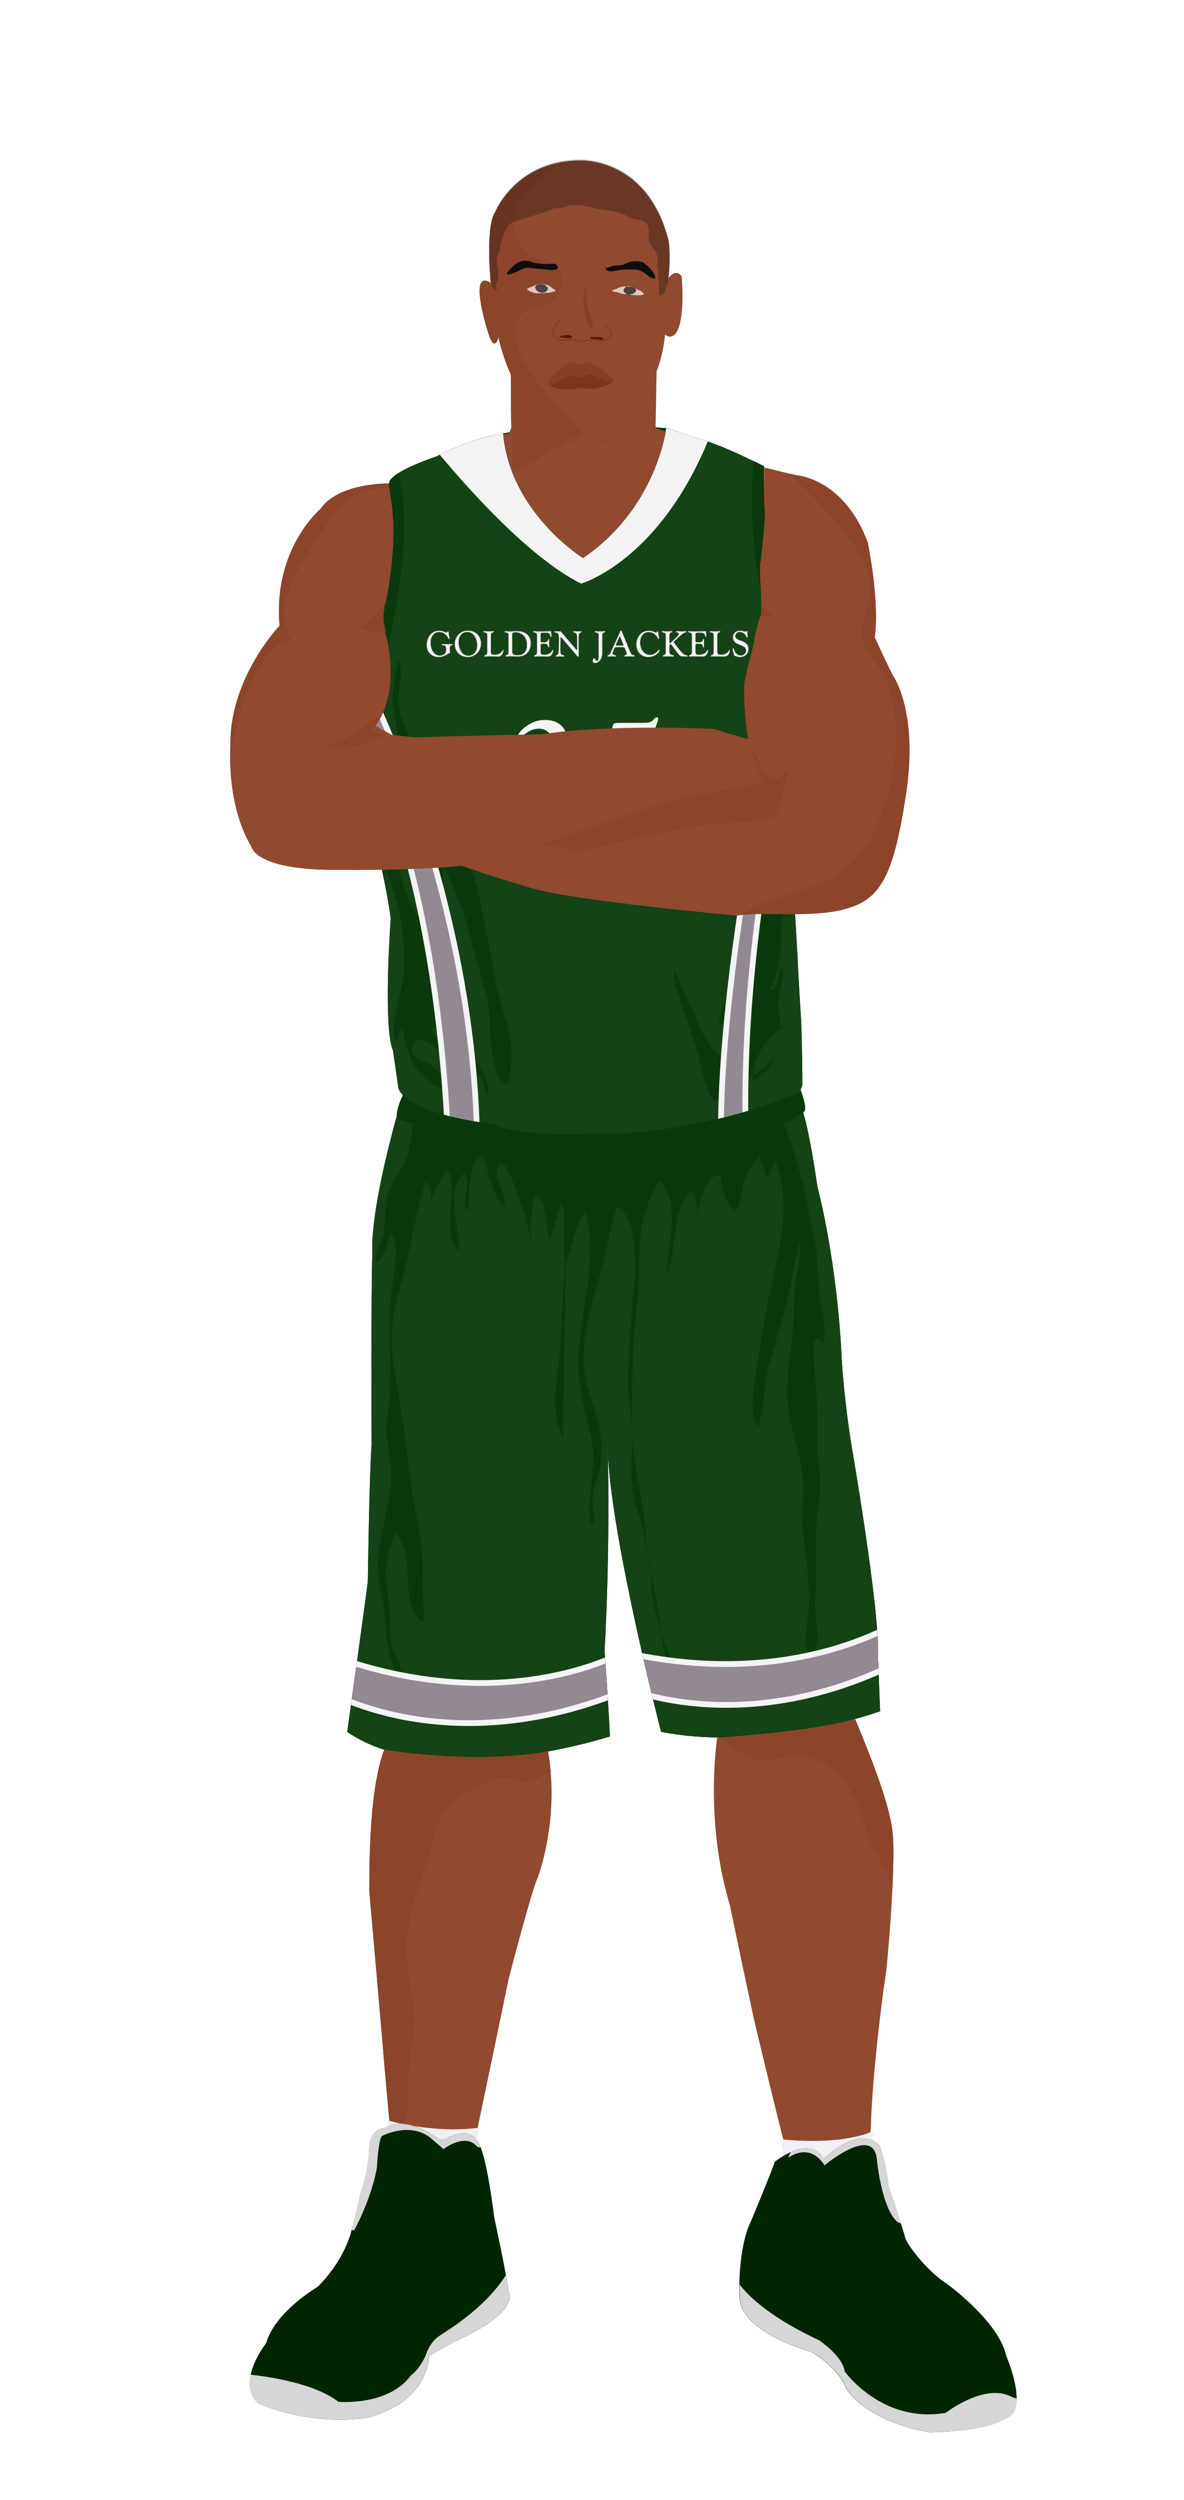 			<svg id="s5ce736618c12c" xmlns="http://www.w3.org/2000/svg" xmlns:xlink="http://www.w3.org/1999/xlink" x="0px" y="0px" width="1029.1px" height="2172px" viewBox="0 0 1029.1 2172">
			
			<defs>
				<style type="text/css"><![CDATA[
									#s5ce736618c12c .uniform{fill:#144315;}
					#s5ce736618c12c .uniform.shadow{fill:#0a390b;}
								
									#s5ce736618c12c .headband .base{fill:#F2F0F3;}
					#s5ce736618c12c .headband .shadow{fill:#e8e6e9;}
					#s5ce736618c12c .skin{fill:#914930;}
					#s5ce736618c12c .skin.shadow{fill:#8c442b;}
					#s5ce736618c12c .arms .wrap {fill:#DCE5EE;stroke-width:4;stroke:#DCE5EE}
					#s5ce736618c12c .legs .wrap {fill:#DCE5EE;stroke-width:4;stroke:#DCE5EE}
					#s5ce736618c12c .legs .socks {fill:#F2F0F3;stroke-width:3;stroke:#F2F0F3}
					#s5ce736618c12c .shoes .base{fill:#002500;}
					#s5ce736618c12c .shoes .sole{fill:#d6d6d6;}
								#s5ce736618c12c .waist-base .uniform{fill:#053406;}
				]]></style>
			</defs>

			<g class="uniform uniform-base"><g class="jersey jersey-base"><path class="uniform" d="M324.6,723.6c5.6,24.6,11.8,49.4,15,74.4c0,0-6.9,94.4,2,114.8l4.6,31.9c0,0,0.9,21.2,82.3,31.8c0,0,19.5,12.4,96.4,8c0,0,38,2.7,106.2-14.2c0,0,38-9.7,50.4-16.8c0,0,15.9-1.8,15.9-12.4c0-10.6-0.2-23.7-0.9-51.5c0,0-2.7-42.5-3.3-58.4c0,0-3.8-66.1-4.6-78.5c0,0,8.8-61,9.7-84c0,0,0-29.2,2.7-52.2c0,0-31-101.7-31.9-129.2c0,0-6.4-60.2-5.1-82.1c0,0-37.8-19.9-59.1-24.6c0,0-21.9-8-25.9-8.6c0,0-8,69-72.3,112.8c0,0-63.3-39.2-69.4-108.2c0,0-24.8,2.7-57.9,19.9c0,0-34.1,11.1-40.3,20.8c-6.2,9.7,15,39.8-19.5,169c0,0.1,0,0.2,0,0.3c-1.4,11.4-2.8,22.8-4.4,34.2c-1.8,12.6-6.1,26.6-5.9,39.2c0.1,8.7,6.8,32.3,14.3,56.9"/><path class="uniform shadow" d="M323.6,716.8c7.7,25.1,16.4,51.1,20.1,63.2c5.9,19.1,7.8,36,7.8,56.5c0,13.7-3.5,25.5-6.7,38.5c-1.8,7.5-4.8,23.2-0.1,30c1.5-4.8,3.2-9.7,4.8-14.4c2,11.6,5.2,29.3,13.3,38.7c4.7,5.4,21.2,20.9,29.2,16.7c-3.4-8.5-9.9-15-17.2-20.5c-6.8-5.1-18.4-5.7-16.7-15.8c2.1-12.8,16.7-3.4,21.7,2.4c4,4.6,21.5,28.1,27.4,20.6c-9.6-11.3-28.8-25.5-31.9-40.5c6.6,1.6,17.7,6.8,23,11.4c6.1,5.3,9.3,13.2,12.9,20.2c3.9,7.7,9.9,17.5,11.2,26c0.4,0,1.4,0.1,1.9,0.1c1-18.7-15.7-31-19.1-47.7c-2.6-12.6-6.2-25.7-10-37.8c-1.6-5.3-3.7-14.9-7.6-18.8c-1.8-1.9-5.1-2.1-6.5-3.7c-4.8-5.3-6.5-18.1-8.3-24.8c-2.7-9.9-7.8-17.5-12.8-26.5c-10.3-18.7-17.7-45.6-15.7-67c2,1.6,4,3,6.4,3.4c0.1-2.9,0.5-5.9,1.2-8.7c3.6,7.3,8.8,14.4,12.9,21.6c6.9,12.2,4,30.2,12.6,40.8c1.2-4.7,2.7-11.5,7.7-13.3c0.2-4.9-0.4-10.4,0.6-14.9c4.5,9.2,8.2,19.2,12.3,28.7c8.4,19.5,12.2,39.5,18.1,59.8c4.3,14.9,9.3,30.2,9.6,45.8c0.1,6.3-0.5,12.5,0.8,18.7c0.9,4.7,4.2,38.4,13.3,35.8c4.6-1.3,4-13.6,4.3-17.2c2.6-26.3-9.5-48.4-13.7-73.5c-2.4-14.6-5.1-28.3-8.2-43c-4.7-22.2-7.3-45.6-18.4-65.5c-4-7.1-7-14.6-11.3-21c-5.4-8-10.6-16.2-14.1-25.7c-2.5-7-3.7-14.9-7.2-21.5c-3.2-6-8.6-10.3-11.2-16.9c-1.5-3.9-2.1-8-3.2-12c-2.8-10.5-8.7-21.2-10.2-31.8c-1.6-11.3,5.4-30.4-0.5-39.6c-0.1,5.7-3.1,11-3.4,16.8c-0.3,4-0.8,7.9-1.2,11.9c-1.6,18.5,8.7,40.8,3.2,58.1c-3.4-4-2.9-12.3-3.9-17c-3-15.1-6.7-28.3-14.3-42.2c4.7,11.9,4.8,27.3,4.9,40c0,9-2.3,17.2-2,26.3c0.3,8.8,2.9,17.1,3.9,25.7c-6.4-5.9-11.3,20.1-9,30.3"/><path class="uniform shadow" d="M660.1,650c0.5-11.7-0.1-23.1,2.5-34.4c1.1-4.9,2-9.6,2.1-14.6c0.2-7.3-0.3-15.1,0.1-22.2c8.2,10.1,11.9,22.7,19.1,33.2c1.6-4.2,0.5-10.4,0.7-15.1c7.3,7,11,25.7,11.9,35.4c1.5,16.6-4.4,33.9-8.1,49.9c-2.7,11.9-3.5,24.1-5.2,36.1c-2.2,15.5-7.6,30.4-6.5,46.5c7.1-1.3,7.5,10.2,6.6,14.9c-2.5,13.6-5.1,23.4-4.7,37.4c0.3,10.3-2.1,18.9-4,28.8c-0.8,4.1-5.6,11.5-4.9,14.6c9.6-2.8,4.5-17.3,10.9-19.4c0.7,10.5-3.3,18.2-3.9,28.2c-0.5,8.7,1.1,16.9,2.1,25.4c2.1-1,3.5-3.2,3.7-5.5c-5.7,7.8-14.4,11.6-19.5,20.1c-5.2,8.6-9.2,19.4-8.8,29.5c5.8-2.7,12.5-7.4,15.7-13.1c2.9-5,2.9-8.3,7.4-12.3c-9.7,11.7-19.8,20.7-33.3,27.3c-4.8,2.3-8.8,3.3-12.4,7.4c-2.2,2.5-4.3,9-9.2,8.1c-7.2-1.3-11.9-24.9-13.5-31.6c-2.9-12.9-6.6-24.2-11.2-36.4c-3.2-8.5-5.7-17.4-8.6-26c-2-5.8-4.4-13.7-2.8-19.3c5.8,11.3,9.2,23.4,15.5,34.6c4.3,7.7,6.1,16.1,10.9,23.4c3.2,5,8.4,16.2,15,16.5c7.1,0.3,9.7-10.3,11.7-15.5c3.6-9.2,5.9-18.7,5.1-28.7c-6.7,4.3-12.6,15.5-20,17.6c1.4-10,5.9-20,9.7-29.6c4.6-11.7,3.7-24.4,7.3-36.6c6.2-20.7,10.5-42.1,16.7-62.9c6.9-23.3,15.6-61.2,6.3-85.4c-5.1,4.4-4.9,13.3-6.2,19.6c-1.6,7.6-3.8,15.4-7,22.5c-4.8,10.7-11.6,15.3-23.7,17.1c-0.4-6.1,2.7-12,3.3-18.1c0.4-3.8-0.8-8.1-0.1-11.8c1.1-5.7,4.9-10.4,6-16c0.7-3.1,0.6-6.1,1.5-9c4.1,2.4,8.3,7.5,10,12.1c2.3-10.1,5.6-20.2,8.4-30.1c1.6-5.6,2.2-11.3,5.3-16.6"/><path class="uniform shadow" d="M424.4,379.2c11.1,80.6,82.8,112.2,82.8,112.2c80.8-47.9,81-116.6,81-116.6l-9-2.8c0,0-8,69-72.3,112.8c0,0-63.3-39.2-69.4-108.2l-11.5,2.2C425.4,378.9,424.9,379,424.4,379.2z"/><path class="uniform shadow" d="M506.8,484.8C571.2,441,579.2,372,579.2,372c-88.3-7.5-141.8,4.6-141.8,4.6C443.6,445.6,506.8,484.8,506.8,484.8z"/><path class="uniform shadow" d="M346.4,411c-3.3,2.1-5.9,4.2-7.2,6.3c-6.2,9.7,15,39.8-19.5,169c0,0.1,0,0.2,0,0.3c-1.4,11.4-2.8,22.8-4.4,34.2c-1.7,12.3-5.9,25.9-5.9,38.3C358.9,511.6,354,440.6,346.4,411z"/><path class="uniform shadow" d="M664.1,405.1c0,0-3.6-1.9-9.1-4.6c-2.9,33-6,131.5,45.4,222.1c0.2-2.1,0.4-4.2,0.6-6.3c0,0-31-101.7-31.9-129.2C669.2,487.2,662.8,427,664.1,405.1z"/></g><g class="waist waist-base"><path class="uniform shadow" d="M681.6,953.4c-12.4,7.1-50.4,16.8-50.4,16.8C563,987.1,525,984.4,525,984.4c-77,4.4-96.4-8-96.4-8c-52.5-6.8-71.5-18.1-78.3-25.2c-8.3,17.5-4.6,21.2-4.6,21.2c2,0.7,30.5,10,30.5,10c63.7,21.2,101.5,23.2,101.5,23.2c65.7,5.3,100.9,0.7,100.9,0.7c102.8-19.9,120.8-41.1,120.8-41.1c1.3-3.2-0.9-11.1-3.6-18.6C691.5,952.3,681.6,953.4,681.6,953.4z"/></g><g class="shorts shorts-base"><path class="uniform" d="M763,1437.6c2-38.5-23.2-183.8-23.2-183.8c-6-37.8-8-69.7-8-69.7c-4-89.6-21.2-152.6-21.2-152.6c-5.9-39.9-10-57.4-12.6-65.1c-5.6,4.8-31.3,22.8-119.5,39.9c0,0-35.2,4.6-100.9-0.7c0,0-37.8-2-101.5-23.2c0,0-28.5-9.3-30.5-10c0,0-0.6-0.7-0.8-2.7c-24.2,87.8-21.1,116.8-21.1,116.8c-1.3,31.2-0.7,168.5-0.7,168.5c-2,24.5-3.3,118.8-3.3,118.8c-2,16.6-17.9,130.7-17.9,130.7c76.3,53.1,228.3,4,228.3,4c-0.7-19.2-4.6-74.3-4.6-74.3c4.4-80.5,3.3-151.7,2.8-172.8c3,75.8,46.3,243.1,46.3,243.1c92.9,17.9,190.4-17.9,190.4-17.9L763,1437.6z"/><path class="uniform shadow" d="M715.2,1168.2c4.1-13.7-1.4-30.5-2.9-44.3c-1.2-11.6-1.8-22.4-2.4-34.2c-0.6-12.1-4.5-21.5-6.4-33.5c-1.5-9.1-2.6-18.2-5.1-26.8c-5-17.4-10.4-35.5-16.9-53.1c-16.5,8-47.3,19.1-103,29.9c0,0-35.2,4.6-100.9-0.7c0,0-37.8-2-101.5-23.2c0,0-9.2-3-17.6-5.7c-0.3,7.2-1.7,15.1-2.6,20.1c-2.2,12.5-10.4,23.3-16.1,34.3c-6.5,12.4-4.2,25-6,38.4c-1.2,9.2-7.4,17.7-6.9,27.2c8.8-5.1,8.8-17,13.3-25.6c7.6,10.5,1.7,38.1,0,51.1c-2.4,18-1.1,36.9-1.1,55.1c0,19.4,0.2,38.8-2.7,57.5c-2.3,15,3.6,30.2,3.6,45.1c0,16.5-3.8,31.3-7.1,47.3c-4.3,20.4-6.6,34.8-1.7,55.2c4.2,17.6,2.8,35.7,7.1,53.2c2.2,9.1,6.4,17.2,9.5,26c1.9,5.3,2.6,12.4,6,16.7c-1.5-9.3-0.8-17-4.1-26.1c-2.4-6.6-5.5-12.8-7.9-19.4c-3.4-9.5-2.7-18.5-2.7-28.8c0-10.9-1.9-18.6-3.3-28.9c-2.1-15.5,3-29.1,7.8-44.2c19.1,19.4,1.8,62.2,23.9,78.6c2.4-7.4,0.2-16.5-0.1-24.3c-0.3-8.9,0.2-17.8,0-26.6c-0.4-20.7-5.4-39.3-8.6-59.4c-5.3-32.8-8.1-66-14.4-98.9c-5.3-27.9-5.8-51.7,2.6-79.1c9.7-31.6,13-64,23.2-95.4c3.2,4.1,4.8,10.7,4.6,16.9c3.5-9.7,8.5-17.5,13.1-27.5c13.5,19.3-7.3,54.8,11.2,71.6c1.1-20.5-13.4-52.2,4.5-67.4c6.8,10.8-2.5,22.6,2,33.3c4.8-14.6-1.5-38.4,12.2-48.9c4.8,3.1,4.7,10.4,6.4,15.7c2.8,8.9,7,22.5,14,29.7c3.6-9.9-8.2-21.9-6.3-32.4c2.4-13.2,8.4-3.2,11.5,4.2c8.5,20.1,17.6,44,17.7,65.9c0-16.7-0.2-31.5,2.8-47.7c11.5-3.3,10.7,31.4,14.1,39c3.8-10.8,5.8-22.3,9.8-33c4,9.3,2.5,21.4,2.5,31.5c0,6.7,0.4,13.5,0.7,20.3c-1.3,23.1-4.3,75-4.3,75.5c-1.8,23-9.9,55.6,2.8,76.7c-0.3-22.2,1.7-107.6,2.1-147.6c0.6-2.8,1.3-5.7,2.2-8.5c3.7-11.9,7.6-31.5,15.1-41c9.8,37.4-1.1,76.6-5.3,113.5c-3.3,29.4,2.6,52.1,9.5,79.8c4.6,18.4,2.4,31.5,0.2,49.5c-0.7,5.8-2.9,27.2,1.8,30.5c3.6-7.2,0.3-13.3,0-20c-0.6-10.5,3.7-19.5,6-29.4c5.8-25-2.4-44.7-9.8-68.7c-10-32.7,0.8-67,10-98.9c5.7-19.8,9-40.2,14.2-59.7c18.2,5.5,17.3,50.3,15.8,66.1c-2.8,28.8-5.2,57-5.2,86c0,19.4,4.9,37.3,3.3,56.4c-1.2,14.8-1,31.3,2,45.9c2,9.8,6.7,18.8,8.2,28.7c1.6,10.7,3.5,21.2,5.5,31.6c0.2,2.5,0.5,6,0.5,7.5c0.1,15.5,3.4,29.3,8.1,43.7c0.9,7,2.5,16.3,4.3,22.8c3.8,14.2,9.1,27.1,19.3,36.3c4.3,3.8,12.5,12.3,16.4,1.6c-8.8-10.1-20.3-15.8-27-27.4c-5-8.8-8.1-18.5-11.4-28.1c-0.3-0.8-0.9-3.1-1.3-4.8c-1.1-9.2-1.9-18.5-4-27.5c-1.6-7.2-3.5-17.6-4.9-25.1c-0.4-4.3-1.1-8.6-2.1-13c-2.4-10.4-1.6-20-3-30.4c-3.5-25.4-10.1-50.1-10.3-76.2c-0.3-38.4-0.4-76.3,4.4-114.1c2.4-18.4,1.1-36.7,2.6-54.8c1-12.4,8.4-39.1,16.7-48.4c19.5,20.3,5.4,57.7,6.4,82.5c8.4-18.6,3.4-61.4,22-73.7c3.1,6.4,4.5,15.5,4.3,24.4c2.2-14,5.7-30,13.5-35.6c7.9-5.7,6.3-0.1,8,7.6c1.8,8.2,5,16.3,11.1,22.4c6.3-6.2,5.4-22.1,9.3-30.5c3-6.4,8.3-13.6,12.1-18.6c2.1,5.6,3.9,15.1,7.7,19.4c2.8-5.1,2.2-9.9,6.4-13.5c15.2,37.2,1.4,81.1-6.2,118.7c-4.1,20.3-7.3,40.9-10.4,61.1c-2.2,14.3-7.4,37.3,1.3,50.2c5.7-16.8,4.4-34.9,9.2-52c4.4-15.9,8.6-31,13.2-46.9c6-20.5,8.2-42.7,14.2-62.5c0.3,13.6-3.1,26.9-4.6,40.5c-1.3,12.5-0.7,25-1.9,37.5c-2,21.2-6.4,44.7-4.1,66c2.9,26.5,16.2,51.9,13.1,79.4c-3.6,32.2,6.9,61.6,5.1,93.5c-0.8,14.3-6.5,30.6,1,43.9c11.2-8.4,4.8-28.4,4.5-40c-0.3-11.6,0.9-23.3,0.9-35c0-10.9,0-21.7,0-32.6c0-14.4,3.1-27.8,3.6-42c0.4-11.4-2.7-22.4-2.7-33.9c0-8.4,0-16.8,0-25.2c0-22.3-4.5-46.3-2.5-68.1C711.6,1162.6,714.2,1164.9,715.2,1168.2z"/></g></g><g class="mask-shorts"><g><defs><path id="s5ce736618c12c-shorts-clip-path-def" d="M763,1437.6c2-38.5-23.2-183.8-23.2-183.8c-6-37.8-8-69.7-8-69.7c-4-89.6-21.2-152.6-21.2-152.6c-5.9-39.9-10-57.4-12.6-65.1c-5.6,4.8-31.3,22.8-119.5,39.9c0,0-35.2,4.6-100.9-0.7c0,0-37.8-2-101.5-23.2c0,0-28.5-9.3-30.5-10c0,0-0.6-0.7-0.8-2.7c-24.2,87.8-21.1,116.8-21.1,116.8c-1.3,31.2-0.7,168.5-0.7,168.5c-2,24.5-3.3,118.8-3.3,118.8c-2,16.6-17.9,130.7-17.9,130.7c76.3,53.1,228.3,4,228.3,4c-0.7-19.2-4.6-74.3-4.6-74.3c4.4-80.5,3.3-151.7,2.8-172.8c3,75.8,46.3,243.1,46.3,243.1c92.9,17.9,190.4-17.9,190.4-17.9L763,1437.6z"/></defs><clipPath id="s5ce736618c12c-shorts-clip-path"><use xlink:href="#s5ce736618c12c-shorts-clip-path-def" overflow="visible"/></clipPath></g></g><g class="mask-jersey"><g><defs><path id="s5ce736618c12c-jersey-clip-path-def" d="M324.6,723.6c5.6,24.6,11.8,49.4,15,74.4c0,0-6.9,94.4,2,114.8l4.6,31.9c0,0,0.9,21.2,82.3,31.8c0,0,19.5,12.4,96.4,8c0,0,38,2.7,106.2-14.2c0,0,38-9.7,50.4-16.8c0,0,15.9-1.8,15.9-12.4c0-10.6-0.2-23.7-0.9-51.5c0,0-2.7-42.5-3.3-58.4c0,0-3.8-66.1-4.6-78.5c0,0,8.8-61,9.7-84c0,0,0-29.2,2.7-52.2c0,0-31-101.7-31.9-129.2c0,0-6.4-60.2-5.1-82.1c0,0-37.8-19.9-59.1-24.6c0,0-21.9-8-25.9-8.6c0,0-8,69-72.3,112.8c0,0-63.3-39.2-69.4-108.2c0,0-24.8,2.7-57.9,19.9c0,0-34.1,11.1-40.3,20.8c-6.2,9.7,15,39.8-19.5,169c0,0.1,0,0.2,0,0.3c-1.4,11.4-2.8,22.8-4.4,34.2c-1.8,12.6-6.1,26.6-5.9,39.2c0.1,8.7,6.8,32.3,14.3,56.9"/></defs><clipPath id="s5ce736618c12c-jersey-clip-path"><use xlink:href="#s5ce736618c12c-jersey-clip-path-def" overflow="visible"/></clipPath></g><g><defs><path id="s5ce736618c12c-waist-clip-path-def" d="M681.6,953.4c-12.4,7.1-50.4,16.8-50.4,16.8C563,987.1,525,984.4,525,984.4c-77,4.4-96.4-8-96.4-8 c-52.5-6.8-71.5-18.1-78.3-25.2c-8.3,17.5-4.6,21.2-4.6,21.2c2,0.7,30.5,10,30.5,10c63.7,21.2,101.5,23.2,101.5,23.2 c65.7,5.3,100.9,0.7,100.9,0.7c102.8-19.9,120.8-41.1,120.8-41.1c1.3-3.2-0.9-11.1-3.6-18.6 C691.5,952.3,681.6,953.4,681.6,953.4z"/></defs><clipPath id="s5ce736618c12c-waist-clip-path"><use xlink:href="#s5ce736618c12c-waist-clip-path-def"  overflow="visible"/></clipPath></g></g>		
<defs><style type="text/css"><![CDATA[
#s5ce736618c12c .uniform{fill:#144315;}
#s5ce736618c12c .uniform.shadow{fill:#0a390b;}
#s5ce736618c12c .uniform-pattern .pattern-1{fill:#938992; stroke-width:5; stroke:#f4f4f4;}
#s5ce736618c12c .uniform-pattern .pattern-2{fill:#f4f4f4;}
#s5ce736618c12c .uniform-pattern .identifiers .logo path{ fill:#f4f4f4; stroke-width:20; stroke:#938992;}
#s5ce736618c12c .uniform-pattern .identifiers .number path{ fill:#f4f4f4;}
]]></style></defs>
<g class="uniform uniform-base"><g class="jersey jersey-base"><path class="uniform" d="M324.6,723.6c5.6,24.6,11.8,49.4,15,74.4c0,0-6.9,94.4,2,114.8l4.6,31.9c0,0,0.9,21.2,82.3,31.8c0,0,19.5,12.4,96.4,8c0,0,38,2.7,106.2-14.2c0,0,38-9.7,50.4-16.8c0,0,15.9-1.8,15.9-12.4c0-10.6-0.2-23.7-0.9-51.5c0,0-2.7-42.5-3.3-58.4c0,0-3.8-66.1-4.6-78.5c0,0,8.8-61,9.7-84c0,0,0-29.2,2.7-52.2c0,0-31-101.7-31.9-129.2c0,0-6.4-60.2-5.1-82.1c0,0-37.8-19.9-59.1-24.6c0,0-21.9-8-25.9-8.6c0,0-8,69-72.3,112.8c0,0-63.3-39.2-69.4-108.2c0,0-24.8,2.7-57.9,19.9c0,0-34.1,11.1-40.3,20.8c-6.2,9.7,15,39.8-19.5,169c0,0.1,0,0.2,0,0.3c-1.4,11.4-2.8,22.8-4.4,34.2c-1.8,12.6-6.1,26.6-5.9,39.2c0.1,8.7,6.8,32.3,14.3,56.9"/><path class="uniform shadow" d="M323.6,716.8c7.7,25.1,16.4,51.1,20.1,63.2c5.9,19.1,7.8,36,7.8,56.5c0,13.7-3.5,25.5-6.7,38.5c-1.8,7.5-4.8,23.2-0.1,30c1.5-4.8,3.2-9.7,4.8-14.4c2,11.6,5.2,29.3,13.3,38.7c4.7,5.4,21.2,20.9,29.2,16.7c-3.4-8.5-9.9-15-17.2-20.5c-6.8-5.1-18.4-5.7-16.7-15.8c2.1-12.8,16.7-3.4,21.7,2.4c4,4.6,21.5,28.1,27.4,20.6c-9.6-11.3-28.8-25.5-31.9-40.5c6.6,1.6,17.7,6.8,23,11.4c6.1,5.3,9.3,13.2,12.9,20.2c3.9,7.7,9.9,17.5,11.2,26c0.4,0,1.4,0.1,1.9,0.1c1-18.7-15.7-31-19.1-47.7c-2.6-12.6-6.2-25.7-10-37.8c-1.6-5.3-3.7-14.9-7.6-18.8c-1.8-1.9-5.1-2.1-6.5-3.7c-4.8-5.3-6.5-18.1-8.3-24.8c-2.7-9.9-7.8-17.5-12.8-26.5c-10.3-18.7-17.7-45.6-15.7-67c2,1.6,4,3,6.4,3.4c0.1-2.9,0.5-5.9,1.2-8.7c3.6,7.3,8.8,14.4,12.9,21.6c6.9,12.2,4,30.2,12.6,40.8c1.2-4.7,2.7-11.5,7.7-13.3c0.2-4.9-0.4-10.4,0.6-14.9c4.5,9.2,8.2,19.2,12.3,28.7c8.4,19.5,12.2,39.5,18.1,59.8c4.3,14.9,9.3,30.2,9.6,45.8c0.1,6.3-0.5,12.5,0.8,18.7c0.9,4.7,4.2,38.4,13.3,35.8c4.6-1.3,4-13.6,4.3-17.2c2.6-26.3-9.5-48.4-13.7-73.5c-2.4-14.6-5.1-28.3-8.2-43c-4.7-22.2-7.3-45.6-18.4-65.5c-4-7.1-7-14.6-11.3-21c-5.4-8-10.6-16.2-14.1-25.7c-2.5-7-3.7-14.9-7.2-21.5c-3.2-6-8.6-10.3-11.2-16.9c-1.5-3.9-2.1-8-3.2-12c-2.8-10.5-8.7-21.2-10.2-31.8c-1.6-11.3,5.4-30.4-0.5-39.6c-0.1,5.7-3.1,11-3.4,16.8c-0.3,4-0.8,7.9-1.2,11.9c-1.6,18.5,8.7,40.8,3.2,58.1c-3.4-4-2.9-12.3-3.9-17c-3-15.1-6.7-28.3-14.3-42.2c4.7,11.9,4.8,27.3,4.9,40c0,9-2.3,17.2-2,26.3c0.3,8.8,2.9,17.1,3.9,25.7c-6.4-5.9-11.3,20.1-9,30.3"/><path class="uniform shadow" d="M660.1,650c0.5-11.7-0.1-23.1,2.5-34.4c1.1-4.9,2-9.6,2.1-14.6c0.2-7.3-0.3-15.1,0.1-22.2c8.2,10.1,11.9,22.7,19.1,33.2c1.6-4.2,0.5-10.4,0.7-15.1c7.3,7,11,25.7,11.9,35.4c1.5,16.6-4.4,33.9-8.1,49.9c-2.7,11.9-3.5,24.1-5.2,36.1c-2.2,15.5-7.6,30.4-6.5,46.5c7.1-1.3,7.5,10.2,6.6,14.9c-2.5,13.6-5.1,23.4-4.7,37.4c0.3,10.3-2.1,18.9-4,28.8c-0.8,4.1-5.6,11.5-4.9,14.6c9.6-2.8,4.5-17.3,10.9-19.4c0.7,10.5-3.3,18.2-3.9,28.2c-0.5,8.7,1.1,16.9,2.1,25.4c2.1-1,3.5-3.2,3.7-5.5c-5.7,7.8-14.4,11.6-19.5,20.1c-5.2,8.6-9.2,19.4-8.8,29.5c5.8-2.7,12.5-7.4,15.7-13.1c2.9-5,2.9-8.3,7.4-12.3c-9.7,11.7-19.8,20.7-33.3,27.3c-4.8,2.3-8.8,3.3-12.4,7.4c-2.2,2.5-4.3,9-9.2,8.1c-7.2-1.3-11.9-24.9-13.5-31.6c-2.9-12.9-6.6-24.2-11.2-36.4c-3.2-8.5-5.7-17.4-8.6-26c-2-5.8-4.4-13.7-2.8-19.3c5.8,11.3,9.2,23.4,15.5,34.6c4.3,7.7,6.1,16.1,10.9,23.4c3.2,5,8.4,16.2,15,16.5c7.1,0.3,9.7-10.3,11.7-15.5c3.6-9.2,5.9-18.7,5.1-28.7c-6.7,4.3-12.6,15.5-20,17.6c1.4-10,5.9-20,9.7-29.6c4.6-11.7,3.7-24.4,7.3-36.6c6.2-20.7,10.5-42.1,16.7-62.9c6.9-23.3,15.6-61.2,6.3-85.4c-5.1,4.4-4.9,13.3-6.2,19.6c-1.6,7.6-3.8,15.4-7,22.5c-4.8,10.7-11.6,15.3-23.7,17.1c-0.4-6.1,2.7-12,3.3-18.1c0.4-3.8-0.8-8.1-0.1-11.8c1.1-5.7,4.9-10.4,6-16c0.7-3.1,0.6-6.1,1.5-9c4.1,2.4,8.3,7.5,10,12.1c2.3-10.1,5.6-20.2,8.4-30.1c1.6-5.6,2.2-11.3,5.3-16.6"/><path class="uniform shadow" d="M424.4,379.2c11.1,80.6,82.8,112.2,82.8,112.2c80.8-47.9,81-116.6,81-116.6l-9-2.8c0,0-8,69-72.3,112.8c0,0-63.3-39.2-69.4-108.2l-11.5,2.2C425.4,378.9,424.9,379,424.4,379.2z"/><path class="uniform shadow" d="M506.8,484.8C571.2,441,579.2,372,579.2,372c-88.3-7.5-141.8,4.6-141.8,4.6C443.6,445.6,506.8,484.8,506.8,484.8z"/><path class="uniform shadow" d="M346.4,411c-3.3,2.1-5.9,4.2-7.2,6.3c-6.2,9.7,15,39.8-19.5,169c0,0.1,0,0.2,0,0.3c-1.4,11.4-2.8,22.8-4.4,34.2c-1.7,12.3-5.9,25.9-5.9,38.3C358.9,511.6,354,440.6,346.4,411z"/><path class="uniform shadow" d="M664.1,405.1c0,0-3.6-1.9-9.1-4.6c-2.9,33-6,131.5,45.4,222.1c0.2-2.1,0.4-4.2,0.6-6.3c0,0-31-101.7-31.9-129.2C669.2,487.2,662.8,427,664.1,405.1z"/></g><g class="waist waist-base"><path class="uniform shadow" d="M681.6,953.4c-12.4,7.1-50.4,16.8-50.4,16.8C563,987.1,525,984.4,525,984.4c-77,4.4-96.4-8-96.4-8c-52.5-6.8-71.5-18.1-78.3-25.2c-8.3,17.5-4.6,21.2-4.6,21.2c2,0.7,30.5,10,30.5,10c63.7,21.2,101.5,23.2,101.5,23.2c65.7,5.3,100.9,0.7,100.9,0.7c102.8-19.9,120.8-41.1,120.8-41.1c1.3-3.2-0.9-11.1-3.6-18.6C691.5,952.3,681.6,953.4,681.6,953.4z"/></g><g class="shorts shorts-base"><path class="uniform" d="M763,1437.6c2-38.5-23.2-183.8-23.2-183.8c-6-37.8-8-69.7-8-69.7c-4-89.6-21.2-152.6-21.2-152.6c-5.9-39.9-10-57.4-12.6-65.1c-5.6,4.8-31.3,22.8-119.5,39.9c0,0-35.2,4.6-100.9-0.7c0,0-37.8-2-101.5-23.2c0,0-28.5-9.3-30.5-10c0,0-0.6-0.7-0.8-2.7c-24.2,87.8-21.1,116.8-21.1,116.8c-1.3,31.2-0.7,168.5-0.7,168.5c-2,24.5-3.3,118.8-3.3,118.8c-2,16.6-17.9,130.7-17.9,130.7c76.3,53.1,228.3,4,228.3,4c-0.7-19.2-4.6-74.3-4.6-74.3c4.4-80.5,3.3-151.7,2.8-172.8c3,75.8,46.3,243.1,46.3,243.1c92.9,17.9,190.4-17.9,190.4-17.9L763,1437.6z"/><path class="uniform shadow" d="M715.2,1168.2c4.1-13.7-1.4-30.5-2.9-44.3c-1.2-11.6-1.8-22.4-2.4-34.2c-0.6-12.1-4.5-21.5-6.4-33.5c-1.5-9.1-2.6-18.2-5.1-26.8c-5-17.4-10.4-35.5-16.9-53.1c-16.5,8-47.3,19.1-103,29.9c0,0-35.2,4.6-100.9-0.7c0,0-37.8-2-101.5-23.2c0,0-9.2-3-17.6-5.7c-0.3,7.2-1.7,15.1-2.6,20.1c-2.2,12.5-10.4,23.3-16.1,34.3c-6.5,12.4-4.2,25-6,38.4c-1.2,9.2-7.4,17.7-6.9,27.2c8.8-5.1,8.8-17,13.3-25.6c7.6,10.5,1.7,38.1,0,51.1c-2.4,18-1.1,36.9-1.1,55.1c0,19.4,0.2,38.8-2.7,57.5c-2.3,15,3.6,30.2,3.6,45.1c0,16.5-3.8,31.3-7.1,47.3c-4.3,20.4-6.6,34.8-1.7,55.2c4.2,17.6,2.8,35.7,7.1,53.2c2.2,9.1,6.4,17.2,9.5,26c1.9,5.3,2.6,12.4,6,16.7c-1.5-9.3-0.8-17-4.1-26.1c-2.4-6.6-5.5-12.8-7.9-19.4c-3.4-9.5-2.7-18.5-2.7-28.8c0-10.9-1.9-18.6-3.3-28.9c-2.1-15.5,3-29.1,7.8-44.2c19.1,19.4,1.8,62.2,23.9,78.6c2.4-7.4,0.2-16.5-0.1-24.3c-0.3-8.9,0.2-17.8,0-26.6c-0.4-20.7-5.4-39.3-8.6-59.4c-5.3-32.8-8.1-66-14.4-98.9c-5.3-27.9-5.8-51.7,2.6-79.1c9.7-31.6,13-64,23.2-95.4c3.2,4.1,4.8,10.7,4.6,16.9c3.5-9.7,8.5-17.5,13.1-27.5c13.5,19.3-7.3,54.8,11.2,71.6c1.1-20.5-13.4-52.2,4.5-67.4c6.8,10.8-2.5,22.6,2,33.3c4.8-14.6-1.5-38.4,12.2-48.9c4.8,3.1,4.7,10.4,6.4,15.7c2.8,8.9,7,22.5,14,29.7c3.6-9.9-8.2-21.9-6.3-32.4c2.4-13.2,8.4-3.2,11.5,4.2c8.5,20.1,17.6,44,17.7,65.9c0-16.7-0.2-31.5,2.8-47.7c11.5-3.3,10.7,31.4,14.1,39c3.8-10.8,5.8-22.3,9.8-33c4,9.3,2.5,21.4,2.5,31.5c0,6.7,0.4,13.5,0.7,20.3c-1.3,23.1-4.3,75-4.3,75.5c-1.8,23-9.9,55.6,2.8,76.7c-0.3-22.2,1.7-107.6,2.1-147.6c0.6-2.8,1.3-5.7,2.2-8.5c3.7-11.9,7.6-31.5,15.1-41c9.8,37.4-1.1,76.6-5.3,113.5c-3.3,29.4,2.6,52.1,9.5,79.8c4.6,18.4,2.4,31.5,0.2,49.5c-0.7,5.8-2.9,27.2,1.8,30.5c3.6-7.2,0.3-13.3,0-20c-0.6-10.5,3.7-19.5,6-29.4c5.8-25-2.4-44.7-9.8-68.7c-10-32.7,0.8-67,10-98.9c5.7-19.8,9-40.2,14.2-59.7c18.2,5.5,17.3,50.3,15.8,66.1c-2.8,28.8-5.2,57-5.2,86c0,19.4,4.9,37.3,3.3,56.4c-1.2,14.8-1,31.3,2,45.9c2,9.8,6.7,18.8,8.2,28.7c1.6,10.7,3.5,21.2,5.5,31.6c0.2,2.5,0.5,6,0.5,7.5c0.1,15.5,3.4,29.3,8.1,43.7c0.9,7,2.5,16.3,4.3,22.8c3.8,14.2,9.1,27.1,19.3,36.3c4.3,3.8,12.5,12.3,16.4,1.6c-8.8-10.1-20.3-15.8-27-27.4c-5-8.8-8.1-18.5-11.4-28.1c-0.3-0.8-0.9-3.1-1.3-4.8c-1.1-9.2-1.9-18.5-4-27.5c-1.6-7.2-3.5-17.6-4.9-25.1c-0.4-4.3-1.1-8.6-2.1-13c-2.4-10.4-1.6-20-3-30.4c-3.5-25.4-10.1-50.1-10.3-76.2c-0.3-38.4-0.4-76.3,4.4-114.1c2.4-18.4,1.1-36.7,2.6-54.8c1-12.4,8.4-39.1,16.7-48.4c19.5,20.3,5.4,57.7,6.4,82.5c8.4-18.6,3.4-61.4,22-73.7c3.1,6.4,4.5,15.5,4.3,24.4c2.2-14,5.7-30,13.5-35.6c7.9-5.7,6.3-0.1,8,7.6c1.8,8.2,5,16.3,11.1,22.4c6.3-6.2,5.4-22.1,9.3-30.5c3-6.4,8.3-13.6,12.1-18.6c2.1,5.6,3.9,15.1,7.7,19.4c2.8-5.1,2.2-9.9,6.4-13.5c15.2,37.2,1.4,81.1-6.2,118.7c-4.1,20.3-7.3,40.9-10.4,61.1c-2.2,14.3-7.4,37.3,1.3,50.2c5.7-16.8,4.4-34.9,9.2-52c4.4-15.9,8.6-31,13.2-46.9c6-20.5,8.2-42.7,14.2-62.5c0.3,13.6-3.1,26.9-4.6,40.5c-1.3,12.5-0.7,25-1.9,37.5c-2,21.2-6.4,44.7-4.1,66c2.9,26.5,16.2,51.9,13.1,79.4c-3.6,32.2,6.9,61.6,5.1,93.5c-0.8,14.3-6.5,30.6,1,43.9c11.2-8.4,4.8-28.4,4.5-40c-0.3-11.6,0.9-23.3,0.9-35c0-10.9,0-21.7,0-32.6c0-14.4,3.1-27.8,3.6-42c0.4-11.4-2.7-22.4-2.7-33.9c0-8.4,0-16.8,0-25.2c0-22.3-4.5-46.3-2.5-68.1C711.6,1162.6,714.2,1164.9,715.2,1168.2z"/></g></g><g class="mask-shorts"><g><defs><path id="s5ce736618c12c-shorts-clip-path-def" d="M763,1437.6c2-38.5-23.2-183.8-23.2-183.8c-6-37.8-8-69.7-8-69.7c-4-89.6-21.2-152.6-21.2-152.6c-5.9-39.9-10-57.4-12.6-65.1c-5.6,4.8-31.3,22.8-119.5,39.9c0,0-35.2,4.6-100.9-0.7c0,0-37.8-2-101.5-23.2c0,0-28.5-9.3-30.5-10c0,0-0.6-0.7-0.8-2.7c-24.2,87.8-21.1,116.8-21.1,116.8c-1.3,31.2-0.7,168.5-0.7,168.5c-2,24.5-3.3,118.8-3.3,118.8c-2,16.6-17.9,130.7-17.9,130.7c76.3,53.1,228.3,4,228.3,4c-0.7-19.2-4.6-74.3-4.6-74.3c4.4-80.5,3.3-151.7,2.8-172.8c3,75.8,46.3,243.1,46.3,243.1c92.9,17.9,190.4-17.9,190.4-17.9L763,1437.6z"/></defs><clipPath id="s5ce736618c12c-shorts-clip-path"><use xlink:href="#s5ce736618c12c-shorts-clip-path-def" overflow="visible"/></clipPath></g></g><g class="mask-jersey"><g><defs><path id="s5ce736618c12c-jersey-clip-path-def" d="M324.6,723.6c5.6,24.6,11.8,49.4,15,74.4c0,0-6.9,94.4,2,114.8l4.6,31.9c0,0,0.9,21.2,82.3,31.8c0,0,19.5,12.4,96.4,8c0,0,38,2.7,106.2-14.2c0,0,38-9.7,50.4-16.8c0,0,15.9-1.8,15.9-12.4c0-10.6-0.2-23.7-0.9-51.5c0,0-2.7-42.5-3.3-58.4c0,0-3.8-66.1-4.6-78.5c0,0,8.8-61,9.7-84c0,0,0-29.2,2.7-52.2c0,0-31-101.7-31.9-129.2c0,0-6.4-60.2-5.1-82.1c0,0-37.8-19.9-59.1-24.6c0,0-21.9-8-25.9-8.6c0,0-8,69-72.3,112.8c0,0-63.3-39.2-69.4-108.2c0,0-24.8,2.7-57.9,19.9c0,0-34.1,11.1-40.3,20.8c-6.2,9.7,15,39.8-19.5,169c0,0.1,0,0.2,0,0.3c-1.4,11.4-2.8,22.8-4.4,34.2c-1.8,12.6-6.1,26.6-5.9,39.2c0.1,8.7,6.8,32.3,14.3,56.9"/></defs><clipPath id="s5ce736618c12c-jersey-clip-path"><use xlink:href="#s5ce736618c12c-jersey-clip-path-def" overflow="visible"/></clipPath></g><g><defs><path id="s5ce736618c12c-waist-clip-path-def" d="M681.6,953.4c-12.4,7.1-50.4,16.8-50.4,16.8C563,987.1,525,984.4,525,984.4c-77,4.4-96.4-8-96.4-8 c-52.5-6.8-71.5-18.1-78.3-25.2c-8.3,17.5-4.6,21.2-4.6,21.2c2,0.7,30.5,10,30.5,10c63.7,21.2,101.5,23.2,101.5,23.2 c65.7,5.3,100.9,0.7,100.9,0.7c102.8-19.9,120.8-41.1,120.8-41.1c1.3-3.2-0.9-11.1-3.6-18.6 C691.5,952.3,681.6,953.4,681.6,953.4z"/></defs><clipPath id="s5ce736618c12c-waist-clip-path"><use xlink:href="#s5ce736618c12c-waist-clip-path-def"  overflow="visible"/></clipPath></g></g><g class="uniform-pattern">
	
	<g class="shorts" clip-path="url(#s5ce736618c12c-shorts-clip-path)">
		
		<path class="pattern-1" d="M280.5,1466.9c0,0,108,67.5,267,0l-6-31.5c0,0-105,60-261,0V1466.9z"/>
		<path class="pattern-1" d="M540.7,1465.2c0,0,115.8,53,264.7-34.5l-10-30.5c0,0-96.3,73.1-258.8,33.8L540.7,1465.2z"/>
	</g>
	<g class="jersey" clip-path="url(#s5ce736618c12c-jersey-clip-path)">
		<path class="pattern-1" d="M318.8,594.1c0,0,105.7,206.9,95.2,440.9l-24-19.5c0,0,0-268.5-96-414L318.8,594.1z"/>
		<path class="pattern-1" d="M705.7,555c2.3,4.5-74.2,255-54.7,480h-21c0,0-25.5-112.5,63-498L705.7,555z"/>

        <g class="identifiers">
            <g class="logo">
                <svg x="370px" y="500px" xmlns="http://www.w3.org/2000/svg" xmlns:xlink="http://www.w3.org/1999/xlink" width="290px" height="120" viewBox="0 0 703 85.5"><g transform="matrix(1 0 0 1 0 65)"><g transform="scale(0.037) translate(0, 0) matrix(1 0 0 1 0 65)"><path
                    transform="translate(0,0)
                    rotate(180) scale(-1, 1)"
                    d="M1374,424l10,-209l0,-4C1384,190 1373,179 1350,177C1335,176 1322,174 1313,170C1298,165 1275,151 1243,129C1225,117 1212,108 1203,103C1110,49 1029,12 958,-8C887,-29 812,-39 731,-39C530,-39 367,25 244,153C121,280 59,449 59,659C59,755 72,846 99,932C126,1017 165,1096 217,1169C284,1264 365,1336 459,1385C552,1434 655,1458 766,1458C813,1458 859,1454 904,1446C949,1437 993,1424 1036,1407C1053,1400 1074,1391 1101,1378C1140,1359 1167,1350 1184,1350C1200,1350 1216,1363 1231,1388C1246,1413 1258,1425 1268,1425C1291,1425 1304,1398 1307,1344C1308,1316 1310,1292 1313,1273C1318,1233 1326,1187 1338,1134C1350,1081 1356,1047 1356,1034C1356,1021 1353,1011 1347,1003C1340,995 1332,991 1321,991C1307,991 1293,1006 1279,1037C1272,1052 1266,1064 1261,1072C1200,1175 1128,1252 1047,1304C966,1356 875,1382 774,1382C631,1382 513,1327 420,1216C327,1105 281,964 281,793C281,567 330,386 427,250C524,113 652,45 811,45C884,45 949,60 1008,89C1067,118 1108,156 1133,203C1144,224 1151,248 1156,275C1161,302 1163,338 1163,383C1163,455 1157,508 1146,541C1134,574 1114,596 1085,606C1060,615 1025,622 982,627C938,632 916,644 915,664C915,675 921,683 934,689C947,695 964,698 987,698C992,698 1026,696 1087,693C1148,690 1206,688 1262,688C1325,688 1391,691 1458,697C1472,698 1481,698 1485,698C1498,698 1509,696 1518,691C1526,686 1530,679 1530,670C1530,651 1514,638 1482,629C1450,620 1429,612 1419,604C1404,591 1392,573 1385,550C1378,527 1374,496 1374,457z" /><path
                    transform="translate(1594,0)
                    rotate(180) scale(-1, 1)"
                    d="M836,39C988,39 1109,93 1200,200C1290,307 1335,452 1335,633C1335,740 1320,840 1291,935C1261,1030 1217,1115 1159,1192C1110,1256 1054,1304 990,1336C925,1368 853,1384 774,1384C623,1384 504,1333 416,1230C327,1127 283,986 283,809C283,692 298,585 329,487C359,389 405,298 467,215C509,160 562,117 627,86C692,55 761,39 836,39M809,1460C922,1460 1025,1442 1116,1407C1207,1372 1287,1318 1356,1247C1421,1181 1470,1104 1505,1015C1539,926 1556,830 1556,727C1556,630 1540,538 1508,449C1476,360 1430,281 1370,213C1299,131 1215,69 1120,26C1025,-17 922,-39 813,-39C703,-39 601,-21 507,16C413,53 332,105 264,174C199,241 149,320 114,411C79,502 61,599 61,700C61,779 72,854 94,927C115,1000 147,1067 188,1130C259,1237 348,1319 454,1376C560,1432 678,1460 809,1460z" /><path
                    transform="translate(3274,0)
                    rotate(180) scale(-1, 1)"
                    d="M442,285C442,201 454,148 479,125C503,102 556,90 637,90C728,90 812,105 887,136C962,167 1018,208 1057,260C1069,277 1082,299 1097,326C1112,353 1124,367 1135,367C1140,367 1145,364 1149,358C1153,351 1155,343 1155,334C1155,307 1148,272 1135,231C1121,190 1103,152 1081,117C1052,70 1019,38 980,19C941,0 886,-10 815,-10C796,-10 742,-8 655,-5C567,-2 489,0 422,0C322,0 225,-3 130,-9C117,-10 109,-10 106,-10C93,-10 84,-7 78,-1C71,5 68,14 68,27C68,44 83,57 114,68C145,78 167,89 182,102C201,119 214,140 222,164C229,187 233,228 233,285l0,862C233,1219 227,1267 215,1291C202,1314 180,1332 148,1343C133,1348 111,1353 82,1358C36,1365 13,1379 12,1399C12,1409 17,1417 27,1424C36,1431 48,1434 63,1434C66,1434 95,1432 148,1427C201,1422 252,1419 301,1419C358,1419 416,1422 475,1427C533,1432 562,1434 563,1434C576,1434 587,1431 596,1425C604,1419 608,1412 608,1403C608,1386 592,1374 561,1365C529,1356 506,1345 492,1333C473,1318 460,1300 453,1279C446,1258 442,1217 442,1157z" /><path
                    transform="translate(4485,0)
                    rotate(180) scale(-1, 1)"
                    d="M442,309C442,212 463,146 504,113C545,80 625,63 745,63C916,63 1048,114 1142,215C1235,316 1282,458 1282,641C1282,863 1223,1039 1105,1169C986,1299 826,1364 625,1364C550,1364 500,1356 477,1339C454,1322 442,1286 442,1233M233,285l0,866C233,1219 227,1266 215,1291C203,1316 181,1333 150,1343C131,1349 106,1354 74,1358C33,1363 12,1376 12,1395C12,1408 16,1417 23,1424C30,1431 41,1434 55,1434C62,1434 91,1432 141,1428C191,1423 237,1421 279,1421C332,1421 407,1423 503,1428C598,1432 667,1434 709,1434C955,1434 1148,1372 1289,1248C1429,1123 1499,952 1499,735C1499,623 1482,521 1447,428C1412,335 1360,253 1292,184C1226,117 1150,69 1063,38C976,7 869,-8 743,-8C693,-8 624,-6 535,-2C446,2 381,4 342,4C278,4 211,1 140,-6C123,-7 111,-8 106,-8C93,-8 83,-5 77,0C71,5 68,14 68,27C68,44 83,57 114,68C145,78 167,89 182,102C201,119 214,140 222,164C229,187 233,228 233,285z" /><path
                    transform="translate(6108,0)
                    rotate(180) scale(-1, 1)"
                    d="M233,285l0,862C233,1219 227,1267 215,1291C202,1314 180,1332 148,1343C133,1348 111,1353 82,1358C36,1365 13,1379 12,1399C12,1410 16,1418 25,1424C34,1429 46,1432 63,1432C67,1432 79,1431 98,1429C173,1422 246,1419 317,1419C438,1419 576,1421 729,1426C882,1430 975,1432 1008,1432C1021,1432 1030,1430 1034,1425C1038,1420 1040,1406 1040,1384C1040,1381 1040,1374 1039,1365C1038,1356 1038,1348 1038,1343C1038,1316 1041,1282 1047,1241C1052,1200 1055,1174 1055,1161C1055,1143 1053,1130 1048,1121C1043,1112 1035,1108 1024,1108C1009,1108 997,1125 989,1160C983,1187 977,1207 971,1222C951,1269 920,1302 879,1321C837,1339 756,1348 635,1348C551,1348 498,1341 475,1327C452,1312 440,1285 440,1245l0,-364C440,845 445,822 454,813C463,804 485,799 520,799l111,0C691,799 735,805 764,816C793,827 815,847 831,874C840,888 849,908 858,933C871,968 884,985 899,985C906,985 912,980 917,971C922,962 924,949 924,932C924,925 923,902 920,863C917,823 915,787 915,754C915,712 917,669 921,626C924,583 926,560 926,559C926,542 923,529 918,520C912,511 904,506 893,506C878,506 867,522 860,554C855,579 849,600 844,616C831,653 813,678 789,691C765,704 716,711 643,711l-127,0C487,711 467,705 456,694C445,682 440,656 440,616l0,-331C440,202 451,149 473,126C495,102 542,90 614,90C717,90 807,105 883,134C959,163 1017,205 1057,260C1069,277 1082,299 1097,326C1112,353 1124,367 1135,367C1140,367 1145,364 1149,358C1153,351 1155,343 1155,334C1155,307 1148,272 1135,231C1121,190 1103,152 1081,117C1052,70 1019,38 980,19C941,0 886,-10 815,-10C796,-10 742,-8 655,-5C567,-2 489,0 422,0C322,0 225,-3 130,-9C117,-10 109,-10 106,-10C93,-10 84,-7 78,-1C71,5 68,14 68,27C68,44 83,57 114,68C145,78 167,89 182,102C201,119 214,140 222,164C229,187 233,228 233,285z" /><path
                    transform="translate(7348,0)
                    rotate(180) scale(-1, 1)"
                    d="M385,1063C378,1070 372,1076 365,1081C358,1085 353,1087 348,1087C341,1087 336,1083 333,1074C330,1065 328,1052 328,1034l-9,-594l0,-65C319,285 325,221 336,183C347,144 366,115 393,94C409,82 438,72 481,64C524,55 545,42 545,25C545,13 541,4 532,-1C523,-7 511,-10 494,-10C474,-10 439,-8 388,-5C337,-2 295,0 264,0C229,0 194,-2 158,-5C122,-8 103,-10 102,-10C89,-10 79,-7 72,-2C65,3 61,10 61,20C61,37 75,51 104,64C132,77 152,89 164,102C187,128 205,168 216,221C227,274 232,351 233,452l7,517l0,32C240,1101 233,1174 220,1220C206,1266 183,1300 150,1321C129,1334 96,1345 50,1354C3,1362 -20,1376 -20,1395C-20,1406 -16,1414 -8,1419C0,1424 12,1427 29,1427C39,1427 63,1426 100,1423C137,1420 168,1419 195,1419C213,1419 235,1420 260,1423C285,1426 300,1427 307,1427C326,1427 347,1414 369,1387C374,1381 378,1376 381,1372l823,-962C1216,396 1226,386 1235,379C1243,372 1250,369 1255,369C1264,369 1270,374 1274,385C1278,396 1280,412 1280,434l0,416C1280,1021 1274,1137 1263,1198C1251,1259 1230,1301 1200,1325C1185,1336 1157,1346 1114,1355C1071,1363 1049,1376 1049,1395C1049,1406 1053,1414 1061,1419C1069,1424 1082,1427 1100,1427C1120,1427 1155,1426 1205,1423C1255,1420 1296,1419 1327,1419C1363,1419 1399,1420 1435,1423C1471,1426 1490,1427 1491,1427C1504,1427 1515,1425 1522,1420C1529,1415 1532,1407 1532,1397C1532,1380 1517,1366 1487,1355C1470,1348 1457,1342 1448,1337C1417,1318 1395,1292 1382,1257C1369,1222 1362,1169 1362,1098C1362,1084 1362,1048 1363,990C1365,772 1366,564 1366,367l0,-316C1366,26 1364,8 1359,-4C1354,-17 1346,-23 1335,-23C1326,-23 1317,-18 1306,-9C1295,0 1279,16 1260,39z" /><path
                    transform="translate(8985,0)
                    rotate(180) scale(-1, 1)"
                    d="" /><path
                    transform="translate(9586,0)
                    rotate(180) scale(-1, 1)"
                    d="M262,1147C262,1219 256,1267 244,1291C231,1314 209,1332 177,1343C161,1348 139,1353 111,1358C66,1365 43,1379 43,1399C43,1410 48,1418 57,1425C66,1431 77,1434 92,1434C95,1434 124,1432 177,1427C230,1422 281,1419 330,1419C387,1419 444,1422 503,1427C562,1432 591,1434 592,1434C605,1434 616,1431 625,1425C633,1419 637,1412 637,1403C637,1386 621,1374 590,1365C558,1356 535,1345 520,1333C502,1318 489,1300 482,1279C475,1258 471,1217 471,1157l0,-901C471,144 461,51 441,-22C420,-95 387,-162 342,-221C303,-272 259,-311 212,-338C164,-365 116,-379 68,-379C21,-379 -14,-368 -36,-347C-59,-326 -70,-293 -70,-248C-70,-209 -62,-174 -46,-145C-30,-116 -13,-102 6,-102C18,-102 33,-117 50,-147C53,-153 56,-157 57,-159C78,-194 96,-218 113,-232C130,-247 147,-254 166,-254C201,-254 226,-236 241,-200C255,-165 262,-98 262,0z" /><path
                    transform="translate(10328,0)
                    rotate(180) scale(-1, 1)"
                    d="M829,1438l498,-1207C1346,186 1367,151 1388,126C1409,101 1434,83 1462,74C1472,71 1486,67 1505,63C1544,55 1563,43 1563,27C1563,14 1559,5 1550,-1C1541,-7 1528,-10 1511,-10C1508,-10 1480,-8 1428,-5C1375,-2 1325,0 1278,0C1201,0 1124,-3 1048,-9C1035,-10 1027,-10 1024,-10C1013,-10 1004,-7 997,-1C990,4 987,11 987,20C987,27 990,34 995,41C1000,48 1007,53 1016,57C1061,76 1089,92 1101,106C1112,120 1118,139 1118,162C1118,173 1116,185 1113,200C1110,214 1105,229 1098,246l-80,196C1005,473 991,494 976,505C961,515 932,520 889,520l-350,0C498,520 470,514 453,503C436,492 421,469 408,436l-58,-141C349,292 347,287 344,280C326,236 317,203 317,182C317,155 324,134 337,117C350,100 370,86 397,76C411,71 431,66 457,61C499,54 520,40 520,20C520,9 516,2 509,-3C501,-8 488,-10 471,-10C464,-10 437,-8 390,-5C343,-2 299,0 260,0C200,0 140,-3 80,-9C69,-10 62,-10 59,-10C48,-10 40,-7 34,-2C28,3 25,11 25,20C25,36 40,51 69,64C87,72 101,79 111,86C129,98 146,116 163,141C179,165 200,205 225,260l537,1182C766,1451 771,1458 776,1463C781,1468 788,1470 795,1470C802,1470 809,1468 814,1464C819,1459 824,1451 829,1438M756,1092C752,1102 748,1110 743,1116C738,1121 734,1124 729,1124C724,1124 718,1121 713,1116C707,1111 702,1104 698,1095l-184,-407C509,677 506,669 505,663C503,657 502,651 502,645C502,634 507,626 518,621C529,616 548,614 575,614l304,0C895,614 908,617 918,622C927,627 932,633 932,641C932,646 931,653 929,661C927,669 924,678 920,688z" /><path
                    transform="translate(11938,0)
                    rotate(180) scale(-1, 1)"
                    d="M836,82C905,82 969,94 1030,119C1091,143 1150,180 1208,231C1235,254 1262,284 1290,319C1317,354 1337,371 1350,371C1357,371 1362,368 1367,361C1372,354 1374,346 1374,336C1374,317 1365,293 1348,264C1331,235 1307,205 1276,174C1206,105 1126,52 1037,16C948,-21 852,-39 750,-39C544,-39 378,27 251,158C124,289 61,463 61,678C61,798 82,909 124,1012C166,1115 227,1204 307,1280C368,1337 438,1381 518,1411C597,1441 683,1456 776,1456C819,1456 863,1452 909,1443C954,1434 999,1420 1044,1403C1058,1397 1077,1389 1101,1378C1140,1359 1167,1350 1184,1350C1200,1350 1216,1363 1231,1388C1246,1413 1258,1425 1268,1425C1291,1425 1304,1398 1307,1344C1308,1316 1310,1292 1313,1273C1318,1233 1326,1187 1338,1134C1350,1081 1356,1047 1356,1034C1356,1021 1353,1011 1347,1003C1340,995 1332,991 1321,991C1307,991 1293,1006 1279,1037C1272,1052 1266,1064 1261,1072C1201,1173 1128,1250 1042,1302C956,1354 859,1380 750,1380C611,1380 498,1325 409,1216C320,1106 276,963 276,788C276,581 329,412 435,280C540,148 674,82 836,82z" /><path
                    transform="translate(13440,0)
                    rotate(180) scale(-1, 1)"
                    d="M467,651C458,643 451,635 448,626C444,617 442,604 442,586l0,-303C442,222 450,178 465,151C480,124 508,102 549,86C564,80 586,75 617,70C666,61 690,47 690,27C690,14 687,5 680,0C673,-5 660,-8 643,-8C641,-8 612,-7 557,-4C501,-1 446,0 391,0C306,0 221,-2 134,-7C119,-8 110,-8 106,-8C93,-8 83,-5 77,0C71,5 68,14 68,27C68,44 83,57 114,68C145,78 167,89 182,102C201,119 214,140 222,164C229,187 233,228 233,285l0,862C233,1213 227,1259 214,1286C201,1312 179,1330 147,1341C132,1347 109,1353 80,1358C35,1365 12,1379 12,1399C12,1409 17,1417 27,1424C36,1431 48,1434 63,1434C66,1434 95,1432 148,1427C201,1422 252,1419 301,1419C358,1419 416,1422 475,1427C533,1432 562,1434 563,1434C576,1434 587,1431 596,1425C604,1419 608,1412 608,1403C608,1386 592,1374 561,1365C529,1356 506,1345 492,1333C473,1318 460,1300 453,1279C446,1258 442,1217 442,1157l0,-366C442,773 444,760 447,753C450,745 454,741 461,741C464,741 469,743 475,746C481,749 487,754 494,760l335,309C878,1114 915,1153 938,1186C961,1219 973,1249 973,1274C973,1297 965,1315 949,1330C932,1344 908,1354 876,1360C875,1360 872,1360 869,1361C836,1367 820,1378 819,1395C819,1406 825,1416 836,1423C847,1430 861,1434 879,1434C888,1434 919,1432 971,1428C1023,1423 1071,1421 1114,1421C1186,1421 1260,1424 1335,1431C1352,1433 1362,1434 1366,1434C1378,1434 1387,1432 1394,1427C1400,1422 1403,1414 1403,1405C1403,1387 1386,1372 1351,1361C1344,1359 1339,1357 1335,1356C1292,1341 1249,1319 1205,1290C1160,1261 1099,1211 1022,1141l-297,-273C713,857 704,847 699,838C693,829 690,820 690,811C690,801 699,783 717,756C734,729 776,673 842,588C929,475 1003,383 1064,312C1125,241 1176,188 1217,154C1243,131 1270,113 1297,99C1324,84 1350,75 1376,70C1383,69 1392,67 1403,65C1450,56 1473,43 1473,25C1473,12 1470,4 1465,-1C1460,-6 1450,-8 1436,-8C1434,-8 1427,-8 1415,-7C1344,-4 1268,-1 1187,0C1146,0 1115,4 1092,11C1069,18 1048,29 1030,45C973,96 851,250 663,509C628,558 601,595 582,620C581,622 579,624 578,626C550,666 530,686 518,686C515,686 512,685 509,684C505,682 501,679 496,676z" /><path
                    transform="translate(14927,0)
                    rotate(180) scale(-1, 1)"
                    d="M233,285l0,862C233,1219 227,1267 215,1291C202,1314 180,1332 148,1343C133,1348 111,1353 82,1358C36,1365 13,1379 12,1399C12,1410 16,1418 25,1424C34,1429 46,1432 63,1432C67,1432 79,1431 98,1429C173,1422 246,1419 317,1419C438,1419 576,1421 729,1426C882,1430 975,1432 1008,1432C1021,1432 1030,1430 1034,1425C1038,1420 1040,1406 1040,1384C1040,1381 1040,1374 1039,1365C1038,1356 1038,1348 1038,1343C1038,1316 1041,1282 1047,1241C1052,1200 1055,1174 1055,1161C1055,1143 1053,1130 1048,1121C1043,1112 1035,1108 1024,1108C1009,1108 997,1125 989,1160C983,1187 977,1207 971,1222C951,1269 920,1302 879,1321C837,1339 756,1348 635,1348C551,1348 498,1341 475,1327C452,1312 440,1285 440,1245l0,-364C440,845 445,822 454,813C463,804 485,799 520,799l111,0C691,799 735,805 764,816C793,827 815,847 831,874C840,888 849,908 858,933C871,968 884,985 899,985C906,985 912,980 917,971C922,962 924,949 924,932C924,925 923,902 920,863C917,823 915,787 915,754C915,712 917,669 921,626C924,583 926,560 926,559C926,542 923,529 918,520C912,511 904,506 893,506C878,506 867,522 860,554C855,579 849,600 844,616C831,653 813,678 789,691C765,704 716,711 643,711l-127,0C487,711 467,705 456,694C445,682 440,656 440,616l0,-331C440,202 451,149 473,126C495,102 542,90 614,90C717,90 807,105 883,134C959,163 1017,205 1057,260C1069,277 1082,299 1097,326C1112,353 1124,367 1135,367C1140,367 1145,364 1149,358C1153,351 1155,343 1155,334C1155,307 1148,272 1135,231C1121,190 1103,152 1081,117C1052,70 1019,38 980,19C941,0 886,-10 815,-10C796,-10 742,-8 655,-5C567,-2 489,0 422,0C322,0 225,-3 130,-9C117,-10 109,-10 106,-10C93,-10 84,-7 78,-1C71,5 68,14 68,27C68,44 83,57 114,68C145,78 167,89 182,102C201,119 214,140 222,164C229,187 233,228 233,285z" /><path
                    transform="translate(16167,0)
                    rotate(180) scale(-1, 1)"
                    d="M442,285C442,201 454,148 479,125C503,102 556,90 637,90C728,90 812,105 887,136C962,167 1018,208 1057,260C1069,277 1082,299 1097,326C1112,353 1124,367 1135,367C1140,367 1145,364 1149,358C1153,351 1155,343 1155,334C1155,307 1148,272 1135,231C1121,190 1103,152 1081,117C1052,70 1019,38 980,19C941,0 886,-10 815,-10C796,-10 742,-8 655,-5C567,-2 489,0 422,0C322,0 225,-3 130,-9C117,-10 109,-10 106,-10C93,-10 84,-7 78,-1C71,5 68,14 68,27C68,44 83,57 114,68C145,78 167,89 182,102C201,119 214,140 222,164C229,187 233,228 233,285l0,862C233,1219 227,1267 215,1291C202,1314 180,1332 148,1343C133,1348 111,1353 82,1358C36,1365 13,1379 12,1399C12,1409 17,1417 27,1424C36,1431 48,1434 63,1434C66,1434 95,1432 148,1427C201,1422 252,1419 301,1419C358,1419 416,1422 475,1427C533,1432 562,1434 563,1434C576,1434 587,1431 596,1425C604,1419 608,1412 608,1403C608,1386 592,1374 561,1365C529,1356 506,1345 492,1333C473,1318 460,1300 453,1279C446,1258 442,1217 442,1157z" /><path
                    transform="translate(17378,0)
                    rotate(180) scale(-1, 1)"
                    d="M518,-37C435,-37 358,-24 285,3C212,30 171,57 164,84C160,97 157,115 156,139C154,162 152,179 149,189C132,258 120,308 114,340C107,371 104,397 104,418C104,432 108,443 115,452C122,461 130,465 141,465C156,465 168,446 177,409C185,371 194,342 203,322C244,233 295,166 356,119C417,72 486,49 561,49C649,49 722,75 779,128C836,181 864,247 864,326C864,397 843,455 800,500C757,545 676,592 557,639C543,644 521,653 492,664C399,698 330,731 285,762C234,796 194,840 165,893C136,946 121,1003 121,1063C121,1185 157,1281 230,1352C302,1423 401,1458 526,1458C591,1458 659,1448 729,1428C799,1407 837,1397 842,1397C857,1397 871,1405 886,1422C901,1438 912,1446 920,1446C927,1446 932,1442 937,1434C942,1426 944,1416 944,1405C944,1396 943,1381 941,1362C939,1342 938,1327 938,1317C938,1286 941,1248 946,1203C951,1158 954,1127 954,1112C954,1097 951,1085 946,1076C941,1067 933,1063 924,1063C908,1063 892,1083 877,1123C861,1163 844,1194 827,1217C787,1271 739,1312 684,1341C628,1370 567,1384 502,1384C431,1384 373,1363 326,1320C279,1277 256,1222 256,1157C256,1129 261,1103 270,1080C279,1057 293,1036 311,1018C352,977 441,932 576,885C615,872 644,861 663,854C780,811 865,754 919,683C972,612 999,521 999,410C999,275 955,167 868,86C781,4 664,-37 518,-37z" /></g></g></svg>
            </g>
            <g class="number">
                <svg x="0" y="600px" xmlns="http://www.w3.org/2000/svg" xmlns:xlink="http://www.w3.org/1999/xlink" width="100%" height="150" viewBox="0 0 85 85.5"><g transform="matrix(1 0 0 1 0 65)"><g transform="scale(0.037) translate(0, 0) matrix(1 0 0 1 0 65)"><path
                    transform="translate(0,0)
                    rotate(180) scale(-1, 1)"
                    d="M592,854C695,851 774,819 830,760C885,701 913,617 913,510C913,438 899,370 870,305C841,240 799,180 743,125C691,75 633,37 570,12C506,-14 438,-27 365,-27C285,-27 214,-11 152,21C90,53 59,86 59,119C59,128 61,135 65,139C69,143 75,145 84,145C85,145 114,130 173,101C231,72 289,57 346,57C453,57 540,94 607,167C674,240 707,337 707,457C707,544 686,610 644,655C601,700 540,723 459,723C448,723 435,723 422,722C409,721 401,721 399,721C386,721 375,724 367,729C358,734 354,740 354,748C354,760 370,774 401,790C432,805 456,819 473,831C525,870 564,913 591,958C618,1003 631,1051 631,1102C631,1164 613,1215 577,1254C540,1293 493,1313 436,1313C379,1313 323,1293 267,1253C211,1212 181,1192 178,1192C172,1192 167,1194 163,1198C158,1201 156,1205 156,1210C156,1227 165,1246 184,1269C202,1292 227,1315 260,1339C302,1371 344,1394 386,1409C427,1423 473,1430 524,1430C609,1430 679,1406 732,1359C785,1311 811,1249 811,1174C811,1117 793,1062 757,1010C721,957 666,905 592,854z" /><path
                    transform="translate(1141,0)
                    rotate(180) scale(-1, 1)"
                    d="M195,816l83,502C283,1350 291,1370 301,1379C311,1387 334,1391 371,1391l323,0C727,1391 752,1393 769,1397C785,1400 799,1407 812,1416C817,1420 827,1429 840,1444C853,1459 866,1466 877,1466C882,1466 886,1464 890,1459C893,1454 895,1449 895,1442C895,1439 894,1433 892,1426C890,1418 888,1410 885,1403l-49,-135C827,1246 816,1231 802,1223C788,1214 759,1210 715,1210l-307,0C375,1210 353,1206 344,1197C334,1188 326,1167 319,1132l-30,-183C288,945 288,941 288,937C287,933 287,927 287,920C287,911 288,905 291,901C293,897 296,895 301,895C303,895 309,896 320,898C375,908 428,913 481,913C613,913 718,876 795,803C872,730 911,631 911,506C911,436 897,369 870,306C843,243 803,184 750,131C697,78 637,39 569,12C501,-15 427,-29 346,-29C275,-29 215,-21 165,-4C115,12 90,30 90,49C90,59 93,67 100,72C107,77 116,80 129,80C132,80 154,75 197,66C239,56 280,51 319,51C432,51 526,89 600,166C674,242 711,338 711,455C711,545 682,616 625,667C567,718 487,743 385,743C355,743 322,740 286,735C249,730 228,727 223,727C210,727 201,730 196,736C191,742 188,752 188,766C188,772 189,779 190,787C191,795 192,805 195,816z" /></g></g></svg>
            </g>
        </g>
	</g>
	<g class="collar" clip-path="url(#s5ce736618c12c-jersey-clip-path)">
		<path class="pattern-2" d="M354.3,360c0,0,84.6,114,150.8,147c0,0,79.4-22.5,121.4-154.5L354.3,360z"/>
	</g>
</g>			
						
						<g class="neck"><path class="skin" d="M506.8,484.8c56.8-38.6,69.6-96.8,71.9-110l-10.9-3.4l-8.2-18.3H452.2l-9.7,23.3l-5,1.3 C444.2,446,506.8,484.8,506.8,484.8z"/></g>
			
			<g class="pose pose-2">
	<g class="legs">
		<path class="left skin" d="M743.3,1493.5c-28.5,7.7-72.4,12.9-120,16.2c-2.7,19.9-8.2,81.2,11.1,145.4
			c0,0,13.2,64,21.8,102.9c0,0,23.1,96.9,31.2,125.8c8.1,28.9,68.7,4.2,69.6-37.3c0.9-41.4,10.4-116.8,12.3-126.9
			c1.9-10.1,9.2-95.3,6.7-125.9C774.1,1570.4,759.3,1531.7,743.3,1493.5z"/>
		<path class="right skin" d="M334,1520.2c-5.8,14.7-13.3,46.9-13,122.9c0,0,12.4,140.9,12.5,144.2
			c0.2,3.3,6,67.1,6,67.1l72,11.6c0,0,27.9-133,30.5-146.5c0,0,20-77.2,25.3-88.1c0,0,19.4-50.1,9.1-109.7
			C433,1529.1,380.1,1527.1,334,1520.2z"/>
		<path class="skin shadow" d="M476.2,1540.2c0.7-0.2,1.6-0.3,2.5-0.3c-0.5-6-1.2-12.1-2.3-18.3
			c-43.4,7.5-96.3,5.5-142.4-1.5c-5.8,14.7-13.3,46.9-13,122.9c0,0,12.4,140.9,12.5,144.2c0.2,3,4.8,53.4,5.8,64.8
			c0.7,0.8,1.3,1.7,1.9,2.6l4.2,0.7l0.2-0.7c10.5-12.9,8.2-27.2,9-43.1c0.9-16.6,3.5-33.1,4.5-49.6c1.9-30.8-9.2-54.5-4.5-85
			c2.9-19.3,7.8-34.9,14.7-53.3c5.4-14.5,7-32.7,15.5-46.5c9.7-15.6,30.4-27.3,47.9-31.9c11.5-3,12.1,3,24.4,3.2
			C464.6,1548.6,469.9,1542,476.2,1540.2z"/>
		<path class="skin shadow" d="M775.7,1639.6c0.8-18.2,1.2-35.2,0.3-45.8c-1.9-23.4-16.8-62.1-32.7-100.3
			c-28.1,7.6-71.3,12.7-118.1,16c1.5,1.5,3.9,3,8.1,5.9c4.9,3.4,17.5,12.7,24.2,13.7c14.4,2,27-5.6,42.5-2.7
			c19.4,3.5,28.9,12.8,38.8,28.2c9.2,14.2,11.3,28.2,16.2,43.2C759.7,1611.8,772.7,1624.6,775.7,1639.6z"/>
		<path class="socks" d="M756.7,1863.1c0.2-3,0.5-6.2,0.8-9.5
			c-24.3,9.5-57.7,8.4-77.4,6.5c2.8,15,5.3,28.3,7.1,36.3C693.4,1925.8,753.6,1904.4,756.7,1863.1z"/>
		<path class="socks" d="M414.8,1850.1c-31,3.8-61.3-2.2-76.6-6.1
			c0.5,14.8,1,28.2,1,28.2l56.1,13c4.4-2.9,8.8-5.9,13-8.8C410,1869.7,412.2,1860.6,414.8,1850.1z"/>
													</g>
	<g class="arms">
		<path class="left skin" d="M775.8,586.4c-6.1-12.1-15.5-32.7-15.5-32.7c4.4-32.2-6.1-82.4-6.1-82.4
			c-20.4-55.1-61-58.3-61-58.3c-7-1.2-26.6-6.6-29.1-6.8c0,8.7-0.3,26.1,0.6,38c0.9,4.2-3.5,42.8-3.5,43c-0.1,0.6-0.3,1.2-0.5,1.8
			c-0.8,15,1.8,30,0.7,45c-3.2,8.5-5.3,17.3-6.4,26.2c-3.2,11.1-5.9,22.2-8.1,33.5c-1.4,40.7,9.6,76.6,9.6,76.6
			s-277.3-11.6-279.5-12.1c-2.2-0.5-54.3-29.7-54.3-29.7c-22.7-20.1-52.1,15.6-52.1,15.6l43.2,68.4c27.1,24.1,149,59.3,149,59.3
			c38.8,11.1,177.8,23.6,177.8,23.6c19.9-4,65.3,2.5,94.7-6c29.4-8.5,41-26.6,52.1-99.5C798.5,617.1,775.8,586.4,775.8,586.4z"/>
		<path class="skin shadow" d="M760.3,553.7c4.4-32.2-6.1-82.4-6.1-82.4c-20.4-55.1-61-58.3-61-58.3
			c-1.7-0.3-4.2-0.8-7-1.5c21.9,21.5,43.9,42.2,60.3,69.1c13.9,22.8,10.4,35.5,4,58.9c-6.2,22.7,7.2,27.4,17.5,47.6
			c16.6,32.5,12.2,80.2,0.1,113.9c-14.6,40.4-29.3,58.8-71.6,72.5c-15,4.9-38,11.5-53.3,21.6c21-3.1,64,2.6,92.2-5.6
			c29.4-8.5,41-26.6,52.1-99.5c11.1-72.9-11.6-103.5-11.6-103.5C769.7,574.3,760.3,553.7,760.3,553.7z"/>
		<path class="skin shadow" d="M502.4,740.8c4-1.8,8.3-3,12.8-3.9c8.6-1.8,17.1-3.5,25.7-5.6
			c20.3-4.8,40.7-9.6,61.2-13.2c15.7-2.8,31.5-2.6,47.3-4.1c8.3-0.8,17.2-2.3,25.1-5.5c3-9.7,5.5-19.7,8.3-29.4
			c1.1-3.8,2.1-7.5,3-11.2c-9.4,7.6-9.2,12.8-20.3,4.7c-1.3-1-10.4-21.4-11.5-22.5c-47.7-2-269,9-276.7,8.3
			c20.4,29.5,59.3,61.3,86,72.8c11.2,4.8,26.1,3.7,36.4,8.3C500.6,739.8,501.5,740.3,502.4,740.8z"/>
		<path class="skin shadow" d="M661.5,534c-0.2,0.5-0.4,1.1-0.6,1.6c3.8-0.3,7.6-0.3,11,0.2
			c-3.5-3.7-6.7-7.9-10.2-11.6C661.7,527.5,661.7,530.7,661.5,534z"/>
								<path class="right skin" d="M653.6,653.3c-0.5-1-0.9-2-1.4-3.1c-1-2.3-1.2-4.8-1.3-7.2c0-0.3-0.1-0.6-0.1-0.8
				c-11.8-3.3-23.5-6.6-30.4-9c0,0-91.7-4.4-149.6,4.7c0,0-88.3,1.7-108,2.7c0,0-24.1-1.7-40.8-5c0,0,26.4-22.8,14.5-79.8
				c0,0,0,0,0-0.1c-1.2-3.4-1.8-7-2-10.7c-1.5-4.9-1.5-10.6-0.5-15.7c-0.1-1.2,0-2.5,0.5-3.5c0.9-2.1,1.2-4.3,1.6-6.5
				c0.1-0.4,0.2-0.7,0.3-1.1c11.8-67.4,1.1-89.3,1.6-98.2c-19.9,0.2-47.5,5-59.4,22.1c0,0-41.6,34.8-35.6,101.5
				c0,0-44.2,45.9-42.7,105.2c0,0-4.1,49.6,18.2,86.8c0,0,3,21.1,77.6,20.1c0,0,86.8,1.3,128-6.7c0,0,60.1-20.4,65.7-22.1
				c0,0,95-34.8,114.7-35.9c0,0,37.5-7.2,59.1-11.4C659.2,671.5,655.4,662.5,653.6,653.3z"/>
		<path class="skin shadow" d="M338.2,423.7c-0.2-1.5-0.3-2.7-0.2-3.7c-19.9,0.2-47.5,5-59.4,22.1
			c0,0-41.6,34.8-35.6,101.5c0,0-44.2,45.9-42.7,105.2c0,0-0.4,5.1-0.3,13.3c1.8-26.3,22-105.7,53.8-105.4
			c-20.8-31.5,12.2-73.2,28.2-98C299,432.2,316.4,423.6,338.2,423.7z"/>
		<path class="skin shadow" d="M335.1,549.8c-0.3-1.6-0.5-3.2-0.6-4.8c-1.5-4.9-1.5-10.6-0.5-15.7
			c-0.1-1.2,0-2.5,0.5-3.5c0.3-0.6,0.5-1.2,0.6-1.9c-6.5,8-13,15.3-22.5,21.1C320.8,548.5,328.4,549.9,335.1,549.8z"/>
		<path class="skin shadow" d="M322,635.5c0,0,6.3-5.5,11.4-17.8c-16.9,13.6-29.2,25.5-52.8,31.3
			c14.1,4.2,36.5-1.1,55.8-11.2C331.5,637.2,326.5,636.4,322,635.5z"/>
							</g>
	<g class="shoes">
		<path class="right base" d="M312.6,1907.5c0,0,5.8-13.5,8.1-36c0,0-2.3-22,14.5-23c0,0,13.3-13,46.9,10h4.6
			c0,0,20.8-13.5,29,3c0,0,6.4,5.5,13.9,65c0,0,11,50.5,12.2,63.5c0,0,13.3,17.5-47.5,44.5l-21.4,12c0,0,0.6,40-54.4,54
			c0,0-45.7,8-93.8-12.5c0,0-20.8-15,6.9-53c0,0,4.1-23,44.6-48.5c0,0,20.3-19,28.4-45.5C304.5,1941,312.6,1912,312.6,1907.5z"/>
		<path class="left base" d="M673.3,1878.1c0,0,30.4-25,42.7-2.5c0,0,31-31,48.6-11.5c0,0,5.9,16,7.6,34.5
			c0,0,14.1,42,14.6,45.5s16.4,27,36.3,40c0,0,45.1,32.5,51.5,62.5c0,0,21.1,48.5-1.2,54.5c0,0-11.7,10.5-65,12
			c0,0-52.7-7.5-73.2-38.5c0,0-4.7-16.5-30.4-31.5c0,0-60.9-16.5-62.1-47.5c0,0-1.8-35,7.6-60.5
			C650.5,1935.1,671.6,1884.6,673.3,1878.1z"/>
		<path class="sole" d="M808.6,2113.1c53.3-1.5,65-12,65-12c7.6-2.1,10.1-9.1,10.2-17.4l-3.8-1.1
			c-23.4-13.5-58,13.5-58,13.5c-55.6,9.5-87.8-36-87.8-36c-1.8-13.5-22.2-27-22.2-27c-40.9-19.1-60.2-36.9-69.2-48.5
			c-0.1,6.7,0.1,11,0.1,11c1.2,31,62.1,47.5,62.1,47.5c25.8,15,30.4,31.5,30.4,31.5C755.9,2105.6,808.6,2113.1,808.6,2113.1z"/>
		<path class="sole" d="M762.3,1877.6c0,0,4.1,40,17,52c1.1,1,2.4,1.6,3.8,1.8c-4.3-13.5-10.8-32.8-10.8-32.8
			c-1.8-18.5-7.6-34.5-7.6-34.5c-17.6-19.5-48.6,11.5-48.6,11.5c-6.8-12.5-19.2-10.3-28.9-6l-2.1,5c0,0,18.1-14.5,31.6,6.5
			C716.7,1881.1,760.6,1844.1,762.3,1877.6z"/>
		<path class="sole" d="M372.8,2046.5l21.4-12c60.8-27,47.5-44.5,47.5-44.5c-0.3-2.9-1-7.7-2-13.4
			c-19.3,29.6-50.4,47.5-58.2,52.9c-8.7,6-11.6,17-11.6,17c-5.8,12.5-12.7,17-12.7,17c-19.7,27-63.1,23-63.1,23
			c-23.5-18.4-73-23.2-76.3-23.5c-3.5,17.6,6.8,25,6.8,25c48.1,20.5,93.8,12.5,93.8,12.5C373.4,2086.5,372.8,2046.5,372.8,2046.5z"
			/>
		<path class="sole" d="M413.9,1864c1.1,1.2,2.4,1.7,3.8,1.5c-1.3-3.4-2.1-4-2.1-4c-8.1-16.5-29-3-29-3h-4.6
			c-33.6-23-46.9-10-46.9-10c-16.8,1-14.5,23-14.5,23c-2.3,22.5-8.1,36-8.1,36c0,3.5-5,22.1-7.1,29.9l2.5,0.1
			c0,0,15.1-27.5,19.7-54.5c0,0,1.2-25,4.6-27.5c0,0,23.7-12.5,41.7,1.5l11.6,10C385.5,1867,403.5,1853,413.9,1864z"/>
	</g>
</g>			<svg id="s588d2788abb8a" class="face" xmlns="http://www.w3.org/2000/svg" xmlns:xlink="http://www.w3.org/1999/xlink" x="324px" y="51px" width="357px" height="358px" viewBox="0 0 357 358"><path fill="#914930" d="M268.5,189.04c-1.41-1.92-2.86-2.74-4.22-2.91c-3.96-0.47-7.28,4.62-7.28,4.62c2.38-21.04,0-32.96,0-32.96c-16.83-65.56-65.84-69.37-76.8-69.39c-0.71,0.02-1.44,0.04-2.2,0.06c-54,1.42-71.5,44.58-71.5,44.58c-9,12.5-4,61.55-4,61.55c-21-12.95-1.5,45.45-1.5,45.45c5,13.5,8,1,8,1c2.88,12.67,6.63,23.41,10.9,32.53c0.85,44.99,1.74,68.73,1.44,83.43c23.33,0,116.79,0,123.83,0l1.52-85.32c6.58-17.33,7.31-32.14,7.31-32.14c2.5,3,6.5,1.5,6.5,1.5C272.75,234.79,268.5,189.04,268.5,189.04z M255.96,199.92C255.93,200.18,255.94,200.15,255.96,199.92L255.96,199.92z M256.22,197.67c0.03-0.3,0.07-0.64,0.11-1.01C256.29,197.01,256.25,197.35,256.22,197.67z M256.82,192.32c0.06-0.55,0.11-0.99,0.14-1.26C256.91,191.5,256.87,191.92,256.82,192.32z M265.33,190.26c-0.04-0.16-0.09-0.37-0.16-0.62c-0.13-0.5-0.31-1.2-0.54-2.1c0.22,0.86,0.4,1.58,0.54,2.1C265.24,189.9,265.29,190.1,265.33,190.26C265.47,190.79,265.48,190.83,265.33,190.26z"/><path fill="#8c442b" d="M125.25,227.25c4.5-6.5,6.97-8.84,12.65-10c4.87-0.99,13.28-2.45,17.35-5.75c9.63-7.79,13.17-20.35,5.59-28.43c-4.32-4.6-7.03-7.3-13.05-8.81c-4.83-1.22-11.04-2.16-15.05-6.1c-7.84-7.69-11.29-20.73-10.82-31.2c0.41-8.95,9.17-18.79,15.15-24.83c7.04-7.12,15.71-14.12,23.72-20.42c-40.38,8.84-54.04,42.51-54.04,42.51c-9,12.5-4,61.55-4,61.55c-21-12.95-1.5,45.45-1.5,45.45c5,13.5,8,1,8,1c2.89,12.7,6.64,23.46,10.93,32.59c-0.78,38.87,1.32,70.54,1.15,83.21c7.79,0.1,53.6-30.51,61.45-32.32C179.16,318.81,113.75,264.75,125.25,227.25z"/><g class="eyes eyes-9"><path display="inline" fill="#ffffff" fill-opacity="0.7" d="M133.92,200.33c0.68-0.5,1.18-1.14,2.05-1.43c1.12-0.38,2.1-0.64,3.11-1.16c1.64-0.85,3.67-1.64,5.5-1.84c3.18-0.35,6.58-0.06,9.23,1.65c0.87,0.56,1.58,1.45,2.48,2.02c0.63,0.4,3.16,1.27,2.38,2.2c-0.5,0.6-1.74,0.69-2.44,0.87c-0.84,0.22-1.75,0.6-2.62,0.7c-1.12,0.13-2.26-0.02-3.38,0.14c-0.9,0.13-1.74,0.22-2.71,0.22c-1.54,0-3.08,0.13-4.6,0.14c-1.68,0.01-2.72-0.22-4.2-0.91c-0.96-0.45-1.81-0.63-2.71-1.18c-0.46-0.28-2.53-1.14-1.65-1.84"/><path display="inline" fill="#ffffff" fill-opacity="0.7" d="M208.17,201.67c0.51-0.38,0.88-0.82,1.48-1.08c1.07-0.47,2.15-0.43,3.12-1.07c0.65-0.43,1.41-0.78,2.15-1.02c2.3-0.74,4.77-0.66,7.21-0.66c1.41,0,2.73,0.04,4.05,0.56c0.98,0.39,1.69,1.07,2.67,1.52c1.78,0.82,3.53,1.3,5.02,2.59c0.42,0.36,1.3,0.8,1.54,1.32c0.57,1.24-1.24,1.47-1.99,1.58c-2.45,0.38-4.87,0-7.33-0.08c-2.59-0.08-4.99-0.83-7.61-0.83c-2.66,0-4.92-1.63-7.51-1.92c-0.42-0.05-3.88-0.17-2.41-1.41"/><path display="inline" fill="#504040" d="M221.08,198c-1.38-0.14-1.98,1.08-2.64,2.02c-0.41,0.59-0.7,0.91-0.44,1.72c0.21,0.64,0.78,1.31,1.23,1.76c0.92,0.92,2.38,1.53,3.77,1.58c0.83,0.03,1.21-0.43,1.92-0.59c0.81-0.18,1.23-0.15,1.94-0.64c0.73-0.51,1.82-1.25,2.04-2.19c0.21-0.86-0.79-2.1-1.4-2.67c-1.37-1.31-4.45-0.75-6.25-0.75"/><path fill="#504040" d="M144.07,196.11c-1.13,0.13-2.73,1.03-2.86,2.29c-0.15,1.39,1.3,3.3,2.47,3.95c2.31,1.29,5.76,1.61,7.6-0.75c0.68-0.87,1.42-1.99,0.58-2.99c-0.35-0.42-0.84-0.66-1.22-1.07c-0.31-0.34-0.56-0.75-0.93-1.05c-0.81-0.65-1.97-0.45-2.98-0.45c-0.8,0-2.25-0.29-2.86,0.29"/></g><g class="eyebrows eyebrows-12"><path fill="#0e0e0c" fill-opacity="1" d="M116.67,186.33c1.18-2.47,4.08-5.08,6.17-6.8c2.93-2.42,6.2-4.23,10.16-4.04c2.26,0.11,4.05,0.5,6.13,1.35c2.48,1.01,4.97,1,7.58,1.33c2.81,0.36,5.34,0.13,8.23-0.01c2.17-0.1,4.17-0.19,5.45,1.8c2.78,4.32-6.24,3.67-8.37,3.36c-4.1-0.6-8.21-0.8-12.35-1.17c-3.58-0.32-6.49-1.23-9.75,0.63c-2.86,1.63-5.96,2.54-8.92,3.87c-1.18,0.53-2.56,1.15-3.96,0.64C116.81,187.01,116.69,186.71,116.67,186.33"/><path fill="#0e0e0c" fill-opacity="1" d="M202.5,181.83c2.63-0.31,4.95-1.63,7.5-1.99c1.88-0.26,3.86-0.1,5.73-0.38c3.38-0.5,6.25-2.84,9.56-3.33c1.77-0.26,4.01-0.24,5.84,0.03c1.26,0.19,2.98,0.29,4.04,0.84c0.56,0.29,1.01,1.05,1.53,1.45c2.27,1.75,4.52,3.66,6.3,6.05c1.2,1.61,2.79,4.26,2.47,6.47c-3.74,0.2-5.04-1.75-7.85-3.76c-3.49-2.5-5.61-4.04-10.12-4.05c-4.83,0-9.08-0.25-13.8,0.54c-2.9,0.48-6.37,1.52-9.24,0.67c-1.5-0.45-3.35-3.17-0.63-2.87"/></g><g class="chin chin-4"><path display="inline" fill="none" stroke="#8c442b" stroke-miterlimit="10" d="M148.67,321.33c2.9,4.97,9.55,7.09,14.17,9.33 c1.98,0.96,4.19,1.2,6.32,1.8c3.69,1.04,7.7,1.38,11.51,1.54c4.9,0.2,11.34,0.95,15.96-0.5c1.89-0.59,4.02-0.41,5.92-1.37 c1.37-0.69,2.61-1.58,3.92-2.33c2.71-1.57,6-3.24,8.38-5.25c1.9-1.61,3.95-3.63,6.16-4.71"/></g><g class="hair hair-7"><path fill="#0e0e0c" fill-opacity="0.3" d="M107.61,202v-1c-0.08-2.77-1.44-3.51-0.2-6.32c1.13-2.56,1.67-4.51,1.7-7.43c0.06-5.64-2.41-10.25-0.76-15.81c0.74-2.48,2.22-4.86,2.51-7.44c0.32-2.84,0.7-4.41,1.55-6.99c1.81-5.5,3.5-12.78,9.6-15.03c8.93-3.29,18.36-5.73,27.6-8.67c3.67-1.17,6.17-3.42,10.12-3.56c2.21-0.07,4.22,0.17,6.33-0.56c2.14-0.74,3.85-1.72,6.52-2.01c7.79-0.82,16.24,1.82,23.79,3.31c7.67,1.51,16.05,1.58,23.05,5.44c2.77,1.53,4.78,2.7,7.9,3.31c2.3,0.45,5.12,0.93,7.28,1.76c4.95,1.88,5.79,6.85,5.3,11.69c-0.28,2.79-0.78,5.38,0.75,7.87c1.32,2.15,3.13,3.66,4.44,5.76c1.65,2.67,2.47,4.78,2.51,7.95c0.03,2.55-0.95,5.03-0.46,7.54c0.18,0.91,0.85,1.65,0.97,2.69c0.09,0.84-0.38,2.23-0.28,3.26c0.18,1.86,0.29,4.03,0.49,6.02c0.43,4.22,0.98,8.18,0.81,12.44c1.33-1.15,4.15-1.72,5.03-3.47c0.46-0.91,0.03-2.08,0.18-3.07c0.23-1.52,0.52-1.64,1.32-2.89c0.22-0.35,0.49-0.7,0.78-1.05c0.07-0.63,0.15-1.28,0.22-1.92c0.05-0.44,0.1-0.9,0.16-1.4c0.04-0.32,0.07-0.63,0.1-0.91c0.06-0.55,0.11-0.99,0.14-1.26c0.02-0.15,0.03-0.25,0.03-0.29c0-0.01,0-0.01,0-0.02c2.38-21.04,0-32.96,0-32.96c-16.83-65.56-65.84-69.37-76.8-69.39c-0.71,0.02-1.44,0.04-2.2,0.06c-54,1.42-71.5,44.58-71.5,44.58c-9,12.5-4,61.55-4,61.55C102.06,193.46,104.53,200.13,107.61,202z"/></g><g class="nose nose-15"><path fill="#873f26" d="M186.01,198.89c-0.17,1.53-0.26,3.95-0.49,5.46c-0.58,3.86,0.9,6.29,0.88,10.24 c-0.02,6.65,6.48,12.91,4.38,19.46c-5.2-0.71-6.56-12.33-6.95-16.23c-0.33-3.31-1.14-7.11-1.01-10.49 c0.11-2.91,1.43-6.24,2.54-9.75C185.35,197.6,186.24,196.78,186.01,198.89z"/><path fill="#5f1700" d="M162.17,241.5c0.86-0.05,1.63-0.8,2.5-1c0.96-0.21,2.22-0.3,3.16-0.35c1.33-0.07,5.76-0.36,5.31,1.98c-2.57,1.64-8.25-0.13-11.25-0.14c0.44,0.08,0.45-0.19,0.78-0.33"/><path fill="#5f1700" d="M195.83,242c-1.02,0-6.01-0.88-6.87,0.12c-1.02,1.17,2.31,1.33,3.06,1.43c1.56,0.2,3.13,0.04,4.65,0.41c1.35,0.33,2.43,0.58,3.96,0.53c0.4-3.37-5.52-3.03-7.31-2.32"/><path fill="none" stroke="#823a21" stroke-miterlimit="10" d="M162.5,226.5c0.12,1.2-1.28,2.12-2.04,2.96c-0.77,0.85-1.35,1.73-1.79,2.87c-0.83,2.17-2.77,5.81-1.64,8.17c1.19,2.5,5.32,3.73,7.97,4c3.16,0.32,6.55-0.01,9.67-0.17c3.06-0.16,5.43,0.99,8.5,1c1.58,0,2.6-0.56,4-0.83c1.6-0.3,3.35-0.19,5-0.17c3.63,0.03,7.74,1.44,10.83-0.33c2.71-1.54,5.23-3.76,3.83-7.04c-0.87-2.04-2.67-4.92-4.67-6.13"/></g><g class="mouth mouth-2"><path fill="#7d351c" fill-opacity="1" d="M152.25,282.75c1.13,0.05,1.95,1.34,2.84,1.91c1.85,1.18,3.52,1.46,5.66,1.83c4.03,0.69,8.51,1.23,12.67,1.01c1.64-0.09,2.79-0.94,4.27-1.35c1.66-0.46,3.65-0.29,5.38-0.13c4.2,0.41,9.05,1.13,13.17-0.03c2.62-0.74,14.75-4.21,11.33-8.12c-1.14-1.3-3.73-2.23-5.37-2.85c-2.25-0.84-4.46-1.96-6.77-2.68c-4.31-1.34-9.55,0.3-13.96,0.69c-3.31,0.29-6.46-0.89-9.76-0.79c-3.57,0.11-7.14,1.69-10.39,2.9c-2.3,0.86-4.23,2.72-5.95,4.34c-1.56,1.47-2.27,1.76-2.3,3.75"/><path fill="#873f26" d="M153.38,277.63c2-2.12,4.63-3,6.77-4.8c1.1-0.93,1.46-1.76,2.36-2.83c1.36-1.61,3.52-3.83,5.37-4.86c1.02-0.57,2.4-0.67,3.58-1.13c1.74-0.68,2.06-0.07,3.81,0.72c1.35,0.6,3.45,1.53,4.99,1.13c1.96-0.51,3.64-1.58,5.45-2.35c1.83-0.78,2.57,0.43,4.25,1.07c1.93,0.73,3.52,1.68,5.33,2.59c1.76,0.89,3,1.34,4.35,2.74c0.96,1,1.96,1.79,3.01,2.69c1.01,0.87,1.96,1.93,2.99,2.75c0.76,0.61,1.68,0.98,2.35,1.65c0.94,0.94,1.15,1.48,0.06,2.16c-0.82,0.52-2.46,1.01-3.47,0.97c-5.66-0.23-9.88-5.59-15.44-5.87c-2.56-0.13-4.87,1.64-7.36,2.12c-1.42,0.27-2.69,0.59-4.16,0.14c-1.24-0.38-2.48-1.1-3.75-1.26c-1.58-0.19-2.89,0.45-4.34,1c-2.07,0.79-4.16,1.63-6.07,2.75c-1.89,1.1-3.47,2.66-5.43,3.63c-1.67,0.82-4.19,2.37-5.35,0.22c-0.51-0.95-0.87-2.09-0.31-3.07c0.5-0.87,1.46-1.86,2.06-2.65c0.87-1.16,2.31-2.31,3.72-2.75"/></g></svg>										
			</svg>
			